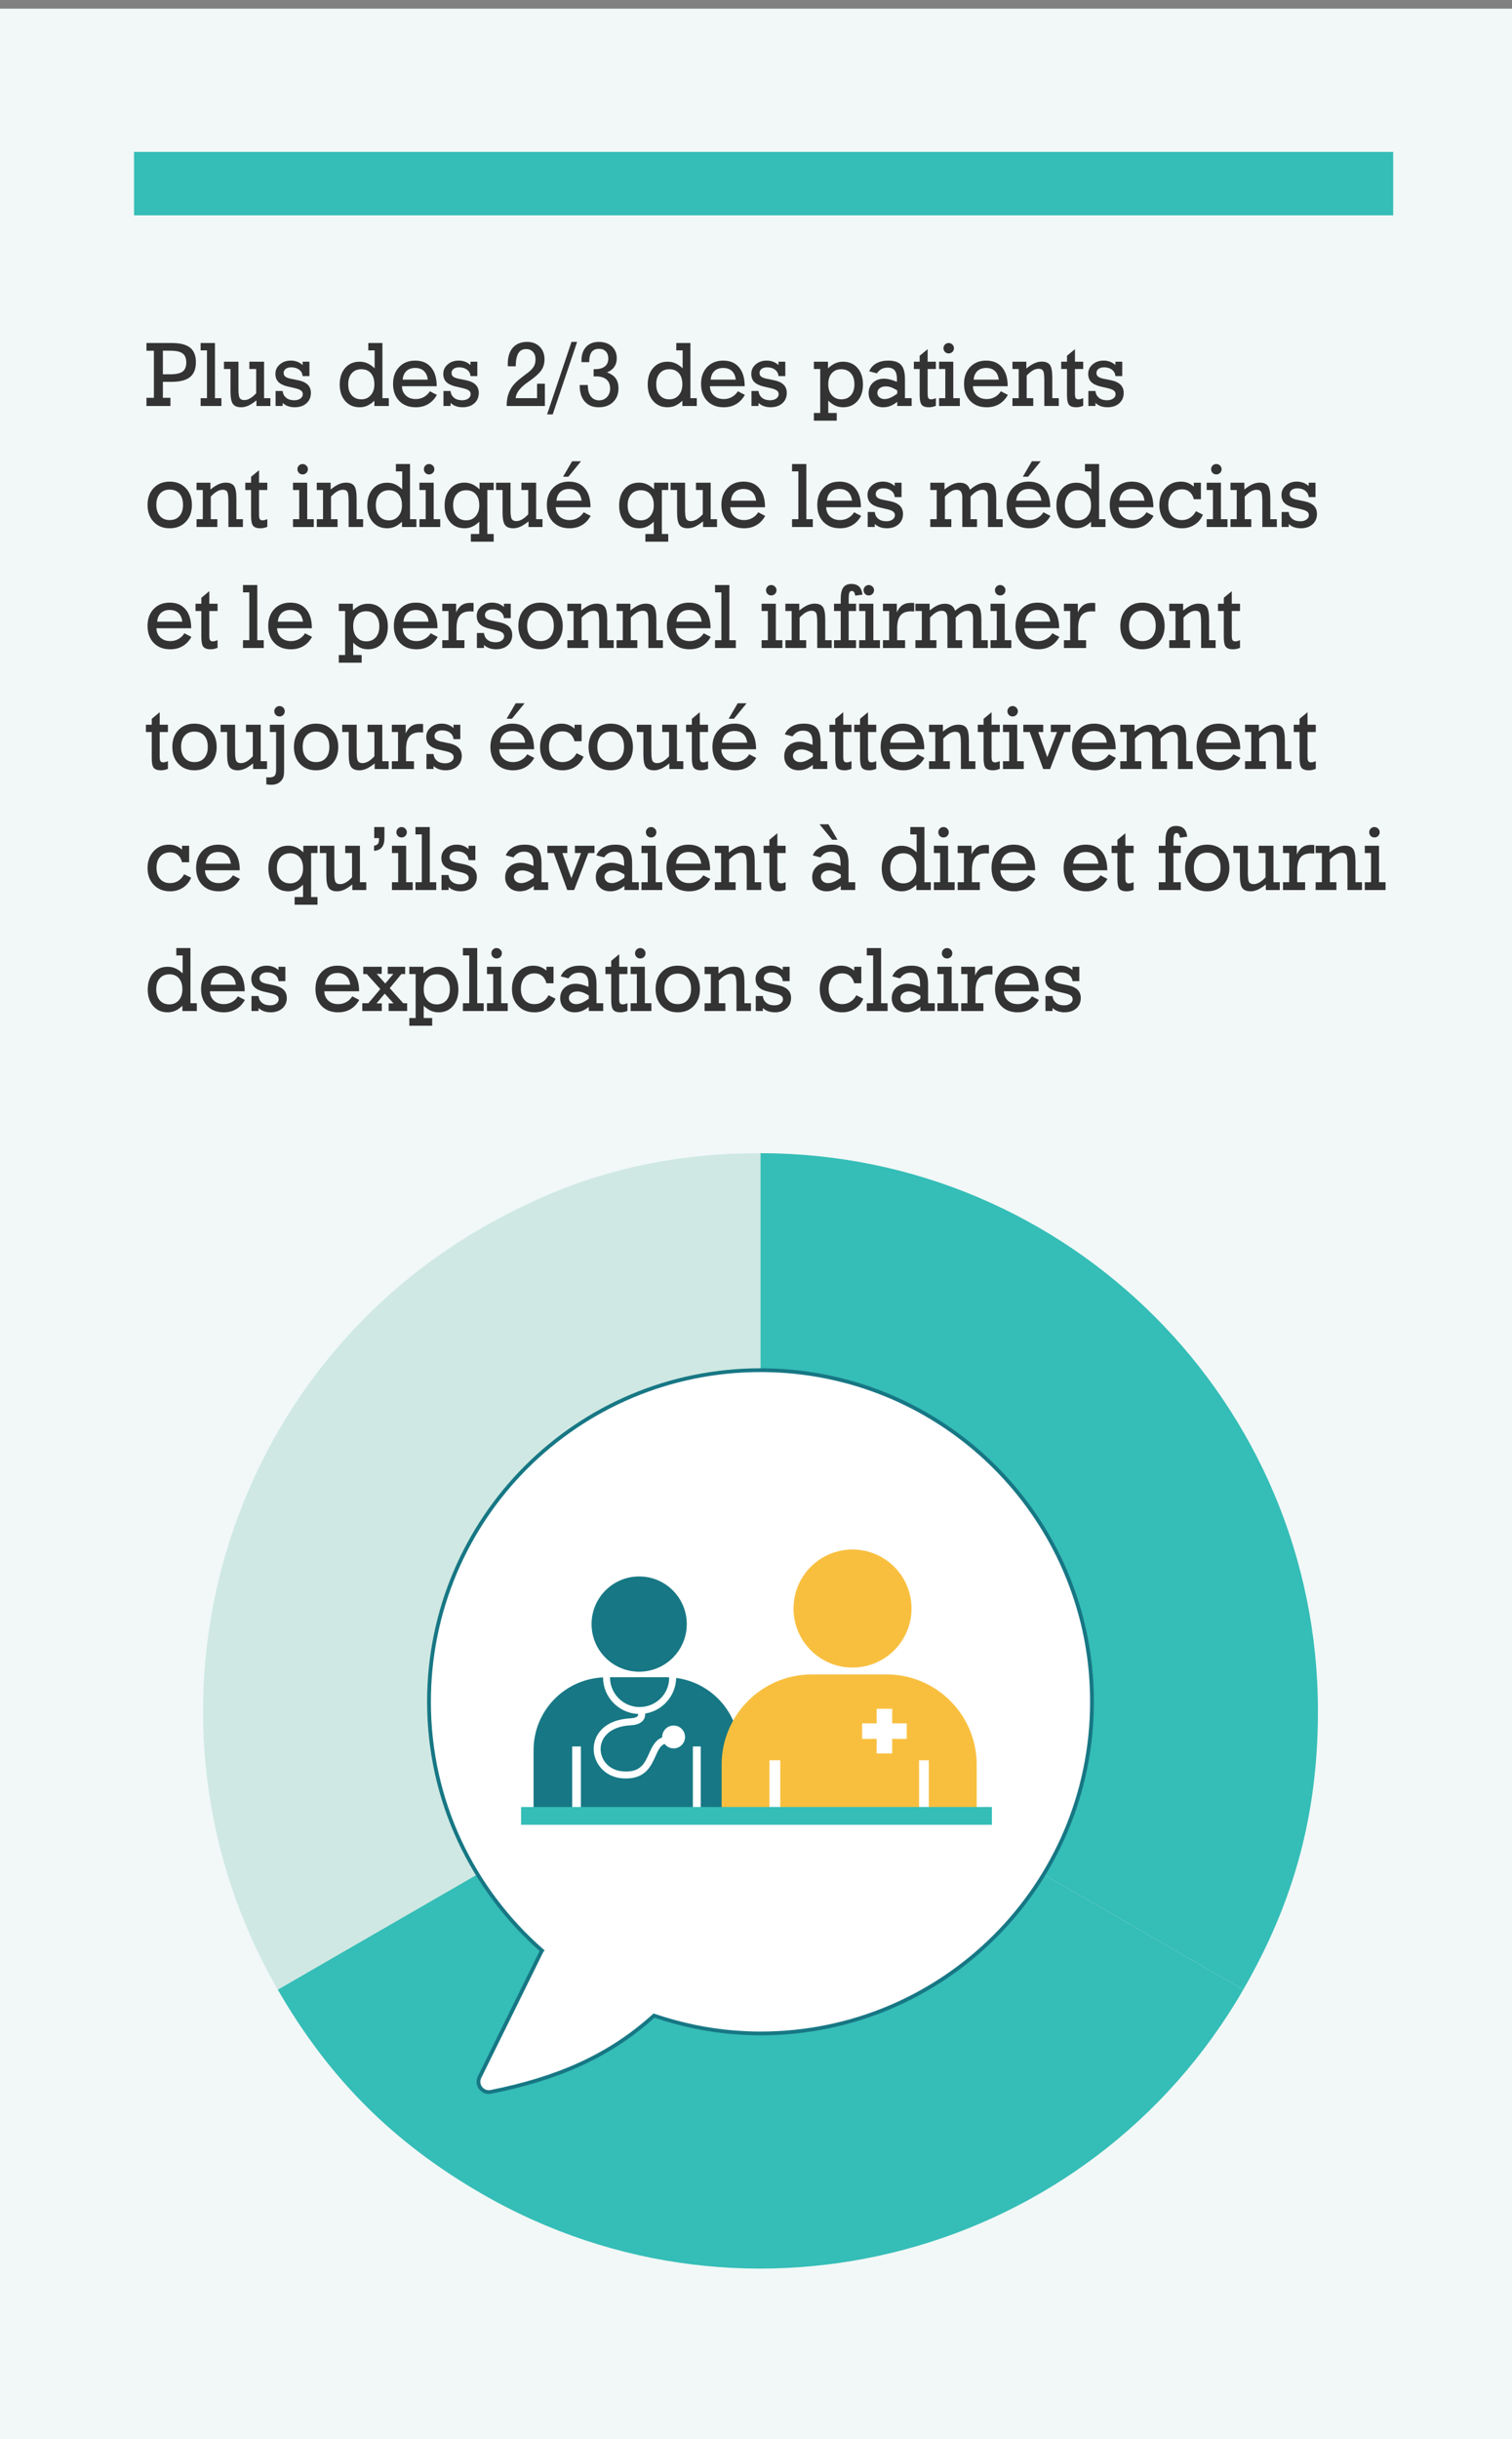 <?xml version="1.0" encoding="UTF-8"?><svg id="Layer_15" xmlns="http://www.w3.org/2000/svg" width="400" height="645" viewBox="0 0 400 645"><rect x="0" y="0" width="400" height="645" fill="#808080" stroke="none"/><defs><style>.cls-1{fill:#f8bf3f;}.cls-2{fill:#fff;stroke:#177784;}.cls-2,.cls-3{stroke-miterlimit:10;}.cls-4{fill:#333;}.cls-5{fill:#177784;}.cls-3{fill:none;stroke:#35bdb7;stroke-width:4.703px;}.cls-6{fill:#cfe8e3;}.cls-7{fill:#35bdb7;}.cls-8{fill:#f1f8f7;}</style></defs><rect class="cls-8" y="2.292" width="400" height="642.708"/><rect class="cls-7" x="193.629" y="-118.002" width="16.77" height="333.114" transform="translate(250.569 -153.459) rotate(90)"/><path class="cls-6" d="M201.199,452.414l-127.704,73.73c-40.72-70.529-16.555-160.714,53.974-201.434,23.486-13.56,46.61-19.756,73.73-19.756v147.46Z"/><path class="cls-7" d="M201.199,452.414l127.704,73.73c-40.72,70.529-130.905,94.694-201.434,53.974-23.486-13.56-40.414-30.488-53.974-53.974l127.704-73.73Z"/><path class="cls-7" d="M201.199,452.414v-147.46c81.44,0,147.46,66.02,147.46,147.46,0,27.119-6.196,50.244-19.756,73.73l-127.704-73.73Z"/><path class="cls-2" d="M143.362,515.795l-16.5,33.478c-.462.937-.351,2.055.286,2.882.636.828,1.688,1.22,2.712,1.015,17.111-3.431,31.033-9.186,43.154-20.165,6.851,2.302,14.031,3.892,21.486,4.44,2.192.164,4.44.274,6.687.274,48.452,0,87.696-39.244,87.696-87.696,0-9.482-1.48-18.581-4.275-27.131-11.401-35.188-44.451-60.565-83.421-60.565-48.452,0-87.696,39.244-87.696,87.696,0,26.254,11.565,49.713,29.872,65.772Z"/><path class="cls-5" d="M178.88,443.707c-.097,4.749-3.631,8.707-8.211,9.416.032.454-.026,1.003-.353,1.542-.572.949-1.741,1.477-3.47,1.567-5.828.309-7.925,3.531-7.952,6.195-.027,2.762,1.996,5.709,5.916,5.994,4.653.349,5.746-2.137,6.912-4.76.748-1.679,1.595-3.526,3.474-4.228-.002-.041-.012-.079-.012-.119,0-1.667,1.353-3.021,3.025-3.021s3.023,1.354,3.023,3.021-1.353,3.025-3.023,3.025c-.974,0-1.83-.467-2.384-1.181-1.085.41-1.648,1.518-2.421,3.253-1.115,2.504-2.619,5.884-7.783,5.884-.304,0-.616-.012-.944-.035-5.001-.367-7.66-4.318-7.625-7.851.034-3.462,2.593-7.638,9.698-8.017,1.036-.056,1.763-.303,1.993-.682.092-.152.1-.329.086-.483-5.156-.201-9.295-4.449-9.295-9.658,0,0,.004-.004.005-.005-10.226.468-18.381,8.88-18.381,19.219v19.295h10.213v-20.238h2.303v20.238h29.626v-20.238h2.076v20.238h10.222v-19.295c0-9.772-7.284-17.827-16.718-19.076Z"/><path class="cls-5" d="M169.207,451.403c4.319,0,7.825-3.438,7.825-7.758v-.091c-.234-.008-.464-.035-.699-.035h-14.968c.006.021.011.043.011.05,0,4.32,3.513,7.834,7.831,7.834Z"/><path class="cls-5" d="M169.09,442.059c6.956,0,12.596-5.639,12.596-12.593s-5.639-12.594-12.596-12.594-12.592,5.639-12.592,12.594,5.638,12.593,12.592,12.593Z"/><path class="cls-1" d="M234.508,442.775h-19.715c-13.189,0-23.883,10.692-23.883,23.879v15.424h12.658v-16.595h2.855v16.595h36.719v-16.595h2.576v16.595h12.668v-15.424c0-13.186-10.687-23.879-23.878-23.879ZM239.881,459.827h-3.85v3.851h-4.104v-3.851h-3.85v-4.105h3.85v-3.849h4.104v3.849h3.85v4.105Z"/><path class="cls-1" d="M225.531,440.965c8.622,0,15.611-6.989,15.611-15.609s-6.99-15.609-15.611-15.609-15.607,6.989-15.607,15.609,6.988,15.609,15.607,15.609Z"/><line class="cls-3" x1="137.855" y1="480.186" x2="262.412" y2="480.186"/><path class="cls-4" d="M43.093,105.199h1.992v2.156h-6.34v-2.156h1.969v-12.457h-1.969v-2.039h6.691c2.211,0,3.828.41,4.852,1.23s1.535,2.105,1.535,3.855c0,1.773-.518,3.08-1.553,3.92s-2.646,1.26-4.834,1.26h-2.344v4.23ZM43.093,98.977h1.992c1.516,0,2.594-.242,3.234-.727s.961-1.281.961-2.391-.32-1.906-.961-2.391-1.719-.727-3.234-.727h-1.992v6.234Z"/><path class="cls-4" d="M54.753,92.648h-1.676v-1.945h3.785v14.59h1.711v2.062h-5.496v-2.062h1.676v-12.645Z"/><path class="cls-4" d="M69.859,95.648v9.645h1.676v2.062h-3.691v-1.488c-.789.641-1.502,1.105-2.139,1.395s-1.268.434-1.893.434c-1.031,0-1.762-.291-2.191-.873s-.645-1.693-.645-3.334v-5.906h-1.723v-1.934h3.832v7.242c0,1.219.111,2.008.334,2.367s.615.539,1.178.539c.508,0,1.018-.145,1.529-.434s1.061-.746,1.646-1.371v-6.41h-1.805v-1.934h3.891Z"/><path class="cls-4" d="M72.906,107.355v-3.961h1.875c.078.766.389,1.365.932,1.799s1.248.65,2.115.65c.672,0,1.219-.15,1.641-.451s.633-.686.633-1.154c0-.398-.156-.719-.469-.961s-.867-.457-1.664-.645l-1.805-.41c-1.148-.273-1.986-.678-2.514-1.213s-.791-1.252-.791-2.15c0-.992.389-1.824,1.166-2.496s1.748-1.008,2.912-1.008c.602,0,1.166.1,1.693.299s1.002.49,1.424.873v-.879h1.805v3.809h-1.805c-.055-.703-.357-1.266-.908-1.688s-1.248-.633-2.092-.633c-.617,0-1.107.137-1.471.41s-.545.641-.545,1.102c0,.391.145.703.434.938s.777.426,1.465.574l1.992.398c1.117.242,1.949.639,2.496,1.189s.82,1.268.82,2.15c0,1.141-.393,2.059-1.178,2.754s-1.826,1.043-3.123,1.043c-.633,0-1.219-.096-1.758-.287s-1.008-.475-1.406-.85v.797h-1.875Z"/><path class="cls-4" d="M99.109,92.648h-1.676v-1.945h3.738v14.59h1.688v2.062h-3.82v-1.395c-.641.609-1.271,1.051-1.893,1.324s-1.295.41-2.021.41c-1.57,0-2.838-.551-3.803-1.652s-1.447-2.559-1.447-4.371.482-3.279,1.447-4.377,2.232-1.646,3.803-1.646c.742,0,1.43.139,2.062.416s1.273.721,1.922,1.33v-4.746ZM95.605,105.598c1.016,0,1.842-.363,2.479-1.09s.955-1.688.955-2.883c0-1.25-.305-2.227-.914-2.93s-1.449-1.055-2.52-1.055c-1.078,0-1.928.354-2.549,1.061s-.932,1.682-.932,2.924c0,1.227.312,2.195.938,2.906s1.473,1.066,2.543,1.066Z"/><path class="cls-4" d="M106.327,102.129c.031,1.023.381,1.846,1.049,2.467s1.545.932,2.631.932c.758,0,1.465-.18,2.121-.539s1.188-.867,1.594-1.523l1.852.961c-.602,1.07-1.375,1.883-2.32,2.438s-2.035.832-3.27.832c-1.828,0-3.285-.561-4.371-1.682s-1.629-2.619-1.629-4.494c0-1.852.539-3.342,1.617-4.471s2.488-1.693,4.23-1.693c1.805,0,3.205.592,4.201,1.775s1.494,2.85,1.494,4.998h-9.199ZM106.527,100.395h6.645c-.117-1-.461-1.766-1.031-2.297s-1.34-.797-2.309-.797c-.961,0-1.732.271-2.314.814s-.912,1.303-.99,2.279Z"/><path class="cls-4" d="M117.32,107.355v-3.961h1.875c.078.766.389,1.365.932,1.799s1.248.65,2.115.65c.672,0,1.219-.15,1.641-.451s.633-.686.633-1.154c0-.398-.156-.719-.469-.961s-.867-.457-1.664-.645l-1.805-.41c-1.148-.273-1.986-.678-2.514-1.213s-.791-1.252-.791-2.15c0-.992.389-1.824,1.166-2.496s1.748-1.008,2.912-1.008c.602,0,1.166.1,1.693.299s1.002.49,1.424.873v-.879h1.805v3.809h-1.805c-.055-.703-.357-1.266-.908-1.688s-1.248-.633-2.092-.633c-.617,0-1.107.137-1.471.41s-.545.641-.545,1.102c0,.391.145.703.434.938s.777.426,1.465.574l1.992.398c1.117.242,1.949.639,2.496,1.189s.82,1.268.82,2.15c0,1.141-.393,2.059-1.178,2.754s-1.826,1.043-3.123,1.043c-.633,0-1.219-.096-1.758-.287s-1.008-.475-1.406-.85v.797h-1.875Z"/><path class="cls-4" d="M134.042,107.355v-.211c0-1.188.193-2.277.58-3.27s.955-1.863,1.705-2.613c.531-.539,1.229-1.131,2.092-1.775s1.389-1.045,1.576-1.201c.625-.539,1.061-1.051,1.307-1.535s.369-1.062.369-1.734c0-.82-.225-1.477-.674-1.969s-1.049-.738-1.799-.738c-.938,0-1.627.365-2.068,1.096s-.674,1.885-.697,3.463h-2.074c-.008-.078-.014-.166-.018-.264s-.006-.232-.006-.404c0-1.836.449-3.26,1.348-4.271s2.152-1.518,3.762-1.518c1.383,0,2.496.424,3.34,1.271s1.266,1.967,1.266,3.357c0,.617-.092,1.195-.275,1.734s-.459,1.035-.826,1.488c-.617.75-1.602,1.598-2.953,2.543-.484.336-.836.59-1.055.762-.82.656-1.434,1.287-1.84,1.893s-.633,1.217-.68,1.834h5.66v-3.82h2.062v5.883h-10.102Z"/><path class="cls-4" d="M146.218,109.582h-1.488l6.457-19.172h1.488l-6.457,19.172Z"/><path class="cls-4" d="M157.046,99.551v-1.934h.375c1.133,0,2-.242,2.602-.727s.902-1.18.902-2.086c0-.789-.221-1.414-.662-1.875s-1.041-.691-1.799-.691c-.875,0-1.523.281-1.945.844s-.633,1.426-.633,2.59v.094h-2.062v-.41c0-1.531.41-2.738,1.23-3.621s1.938-1.324,3.352-1.324c1.438,0,2.59.396,3.457,1.189s1.301,1.838,1.301,3.135c0,.891-.217,1.65-.65,2.279s-1.08,1.115-1.939,1.459c1.055.383,1.826.912,2.314,1.588s.732,1.557.732,2.643c0,1.5-.479,2.707-1.436,3.621s-2.225,1.371-3.803,1.371c-1.562,0-2.789-.504-3.68-1.512s-1.336-2.402-1.336-4.184v-.188h2.145v.07c0,1.25.264,2.227.791,2.93s1.256,1.055,2.186,1.055c.844,0,1.541-.291,2.092-.873s.826-1.322.826-2.221c0-1.062-.322-1.869-.967-2.42s-1.592-.826-2.842-.826c-.062,0-.154.004-.275.012s-.213.012-.275.012Z"/><path class="cls-4" d="M180.589,92.648h-1.676v-1.945h3.738v14.59h1.688v2.062h-3.82v-1.395c-.641.609-1.271,1.051-1.893,1.324s-1.295.41-2.021.41c-1.57,0-2.838-.551-3.803-1.652s-1.447-2.559-1.447-4.371.482-3.279,1.447-4.377,2.232-1.646,3.803-1.646c.742,0,1.43.139,2.062.416s1.273.721,1.922,1.33v-4.746ZM177.085,105.598c1.016,0,1.842-.363,2.479-1.09s.955-1.688.955-2.883c0-1.25-.305-2.227-.914-2.93s-1.449-1.055-2.52-1.055c-1.078,0-1.928.354-2.549,1.061s-.932,1.682-.932,2.924c0,1.227.312,2.195.938,2.906s1.473,1.066,2.543,1.066Z"/><path class="cls-4" d="M187.808,102.129c.031,1.023.381,1.846,1.049,2.467s1.545.932,2.631.932c.758,0,1.465-.18,2.121-.539s1.188-.867,1.594-1.523l1.852.961c-.602,1.07-1.375,1.883-2.32,2.438s-2.035.832-3.27.832c-1.828,0-3.285-.561-4.371-1.682s-1.629-2.619-1.629-4.494c0-1.852.539-3.342,1.617-4.471s2.488-1.693,4.23-1.693c1.805,0,3.205.592,4.201,1.775s1.494,2.85,1.494,4.998h-9.199ZM188.007,100.395h6.645c-.117-1-.461-1.766-1.031-2.297s-1.34-.797-2.309-.797c-.961,0-1.732.271-2.314.814s-.912,1.303-.99,2.279Z"/><path class="cls-4" d="M198.8,107.355v-3.961h1.875c.078.766.389,1.365.932,1.799s1.248.65,2.115.65c.672,0,1.219-.15,1.641-.451s.633-.686.633-1.154c0-.398-.156-.719-.469-.961s-.867-.457-1.664-.645l-1.805-.41c-1.148-.273-1.986-.678-2.514-1.213s-.791-1.252-.791-2.15c0-.992.389-1.824,1.166-2.496s1.748-1.008,2.912-1.008c.602,0,1.166.1,1.693.299s1.002.49,1.424.873v-.879h1.805v3.809h-1.805c-.055-.703-.357-1.266-.908-1.688s-1.248-.633-2.092-.633c-.617,0-1.107.137-1.471.41s-.545.641-.545,1.102c0,.391.145.703.434.938s.777.426,1.465.574l1.992.398c1.117.242,1.949.639,2.496,1.189s.82,1.268.82,2.15c0,1.141-.393,2.059-1.178,2.754s-1.826,1.043-3.123,1.043c-.633,0-1.219-.096-1.758-.287s-1.008-.475-1.406-.85v.797h-1.875Z"/><path class="cls-4" d="M219.05,97.395c.664-.617,1.312-1.062,1.945-1.336s1.312-.41,2.039-.41c1.578,0,2.85.549,3.814,1.646s1.447,2.557,1.447,4.377-.482,3.27-1.447,4.371-2.236,1.652-3.814,1.652c-.719,0-1.389-.137-2.01-.41s-1.256-.715-1.904-1.324v3.246h2.238v2.039h-6.047v-2.039h1.676v-11.625h-1.676v-1.934h3.738v1.746ZM222.554,105.598c1.078,0,1.928-.354,2.549-1.061s.932-1.678.932-2.912c0-1.242-.311-2.217-.932-2.924s-1.471-1.061-2.549-1.061c-1.062,0-1.9.352-2.514,1.055s-.92,1.68-.92,2.93c0,1.203.318,2.166.955,2.889s1.463,1.084,2.479,1.084Z"/><path class="cls-4" d="M237.366,107.355v-1.102c-.609.492-1.215.855-1.816,1.09s-1.238.352-1.91.352c-1.148,0-2.076-.344-2.783-1.031s-1.061-1.586-1.061-2.695c0-1.148.381-2.074,1.143-2.777s1.768-1.055,3.018-1.055c.43,0,.92.068,1.471.205s1.17.346,1.857.627v-.691c0-1.062-.199-1.84-.598-2.332s-1.023-.738-1.875-.738c-.602,0-1.129.121-1.582.363s-.867.625-1.242,1.148l-2.039-.527c.375-.906.998-1.605,1.869-2.098s1.928-.738,3.17-.738c1.562,0,2.689.375,3.381,1.125s1.037,2,1.037,3.75v5.062h1.77v2.062h-3.809ZM237.366,104.086v-.855c-.656-.391-1.211-.664-1.664-.82s-.898-.234-1.336-.234c-.68,0-1.227.158-1.641.475s-.621.732-.621,1.248c0,.469.18.857.539,1.166s.82.463,1.383.463c.469,0,.975-.117,1.518-.352s1.15-.598,1.822-1.09Z"/><path class="cls-4" d="M245.406,104.121c0,.57.068.959.205,1.166s.381.311.732.311c.18,0,.365-.025.557-.076s.42-.135.686-.252v2.039c-.297.125-.6.221-.908.287s-.619.1-.932.1c-.906,0-1.541-.215-1.904-.645s-.545-1.289-.545-2.578v-6.891h-1.535v-1.934h1.535v-1.57l2.109-1.746v3.316h2.18v1.934h-2.18v6.539Z"/><path class="cls-4" d="M252.191,105.293h1.734v2.062h-5.496v-2.062h1.652v-7.711h-1.652v-1.934h3.762v9.645ZM249.601,92.062c0-.375.133-.695.398-.961s.59-.398.973-.398c.375,0,.701.135.979.404s.416.588.416.955c0,.398-.135.73-.404.996s-.6.398-.99.398-.717-.131-.979-.393-.393-.596-.393-1.002Z"/><path class="cls-4" d="M257.382,102.129c.031,1.023.381,1.846,1.049,2.467s1.545.932,2.631.932c.758,0,1.465-.18,2.121-.539s1.188-.867,1.594-1.523l1.852.961c-.602,1.07-1.375,1.883-2.32,2.438s-2.035.832-3.27.832c-1.828,0-3.285-.561-4.371-1.682s-1.629-2.619-1.629-4.494c0-1.852.539-3.342,1.617-4.471s2.488-1.693,4.23-1.693c1.805,0,3.205.592,4.201,1.775s1.494,2.85,1.494,4.998h-9.199ZM257.581,100.395h6.645c-.117-1-.461-1.766-1.031-2.297s-1.34-.797-2.309-.797c-.961,0-1.732.271-2.314.814s-.912,1.303-.99,2.279Z"/><path class="cls-4" d="M269.499,105.293v-7.711h-1.652v-1.934h3.668v1.793c.781-.633,1.494-1.094,2.139-1.383s1.283-.434,1.916-.434c1.023,0,1.748.287,2.174.861s.639,1.686.639,3.334v5.473h1.723v2.062h-3.832v-6.668c0-1.391-.107-2.268-.322-2.631s-.604-.545-1.166-.545c-.508,0-1.018.145-1.529.434s-1.061.746-1.646,1.371v5.977h1.734v2.062h-5.496v-2.062h1.652Z"/><path class="cls-4" d="M284.382,104.121c0,.57.068.959.205,1.166s.381.311.732.311c.18,0,.365-.025.557-.076s.42-.135.686-.252v2.039c-.297.125-.6.221-.908.287s-.619.1-.932.1c-.906,0-1.541-.215-1.904-.645s-.545-1.289-.545-2.578v-6.891h-1.535v-1.934h1.535v-1.57l2.109-1.746v3.316h2.18v1.934h-2.18v6.539Z"/><path class="cls-4" d="M287.933,107.355v-3.961h1.875c.078.766.389,1.365.932,1.799s1.248.65,2.115.65c.672,0,1.219-.15,1.641-.451s.633-.686.633-1.154c0-.398-.156-.719-.469-.961s-.867-.457-1.664-.645l-1.805-.41c-1.148-.273-1.986-.678-2.514-1.213s-.791-1.252-.791-2.15c0-.992.389-1.824,1.166-2.496s1.748-1.008,2.912-1.008c.602,0,1.166.1,1.693.299s1.002.49,1.424.873v-.879h1.805v3.809h-1.805c-.055-.703-.357-1.266-.908-1.688s-1.248-.633-2.092-.633c-.617,0-1.107.137-1.471.41s-.545.641-.545,1.102c0,.391.145.703.434.938s.777.426,1.465.574l1.992.398c1.117.242,1.949.639,2.496,1.189s.82,1.268.82,2.15c0,1.141-.393,2.059-1.178,2.754s-1.826,1.043-3.123,1.043c-.633,0-1.219-.096-1.758-.287s-1.008-.475-1.406-.85v.797h-1.875Z"/><path class="cls-4" d="M50.769,133.52c0,1.844-.543,3.334-1.629,4.471s-2.504,1.705-4.254,1.705-3.152-.566-4.23-1.699-1.617-2.625-1.617-4.477.539-3.342,1.617-4.471,2.488-1.693,4.23-1.693,3.168.568,4.254,1.705,1.629,2.623,1.629,4.459ZM44.886,137.527c1.102,0,1.965-.355,2.59-1.066s.938-1.699.938-2.965-.311-2.254-.932-2.965-1.486-1.066-2.596-1.066c-1.094,0-1.955.357-2.584,1.072s-.943,1.701-.943,2.959c0,1.25.316,2.234.949,2.953s1.492,1.078,2.578,1.078Z"/><path class="cls-4" d="M53.652,137.293v-7.711h-1.652v-1.934h3.668v1.793c.781-.633,1.494-1.094,2.139-1.383s1.283-.434,1.916-.434c1.023,0,1.748.287,2.174.861s.639,1.686.639,3.334v5.473h1.723v2.062h-3.832v-6.668c0-1.391-.107-2.268-.322-2.631s-.604-.545-1.166-.545c-.508,0-1.018.145-1.529.434s-1.061.746-1.646,1.371v5.977h1.734v2.062h-5.496v-2.062h1.652Z"/><path class="cls-4" d="M68.534,136.121c0,.57.068.959.205,1.166s.381.311.732.311c.18,0,.365-.025.557-.076s.42-.135.686-.252v2.039c-.297.125-.6.221-.908.287s-.619.1-.932.1c-.906,0-1.541-.215-1.904-.645s-.545-1.289-.545-2.578v-6.891h-1.535v-1.934h1.535v-1.57l2.109-1.746v3.316h2.18v1.934h-2.18v6.539Z"/><path class="cls-4" d="M81.273,137.293h1.734v2.062h-5.496v-2.062h1.652v-7.711h-1.652v-1.934h3.762v9.645ZM78.683,124.062c0-.375.133-.695.398-.961s.59-.398.973-.398c.375,0,.701.135.979.404s.416.588.416.955c0,.398-.135.73-.404.996s-.6.398-.99.398-.717-.131-.979-.393-.393-.596-.393-1.002Z"/><path class="cls-4" d="M85.456,137.293v-7.711h-1.652v-1.934h3.668v1.793c.781-.633,1.494-1.094,2.139-1.383s1.283-.434,1.916-.434c1.023,0,1.748.287,2.174.861s.639,1.686.639,3.334v5.473h1.723v2.062h-3.832v-6.668c0-1.391-.107-2.268-.322-2.631s-.604-.545-1.166-.545c-.508,0-1.018.145-1.529.434s-1.061.746-1.646,1.371v5.977h1.734v2.062h-5.496v-2.062h1.652Z"/><path class="cls-4" d="M106.409,124.648h-1.676v-1.945h3.738v14.59h1.688v2.062h-3.82v-1.395c-.641.609-1.271,1.051-1.893,1.324s-1.295.41-2.021.41c-1.57,0-2.838-.551-3.803-1.652s-1.447-2.559-1.447-4.371.482-3.279,1.447-4.377,2.232-1.646,3.803-1.646c.742,0,1.43.139,2.062.416s1.273.721,1.922,1.33v-4.746ZM102.906,137.598c1.016,0,1.842-.363,2.479-1.09s.955-1.688.955-2.883c0-1.25-.305-2.227-.914-2.93s-1.449-1.055-2.52-1.055c-1.078,0-1.928.354-2.549,1.061s-.932,1.682-.932,2.924c0,1.227.312,2.195.938,2.906s1.473,1.066,2.543,1.066Z"/><path class="cls-4" d="M114.73,137.293h1.734v2.062h-5.496v-2.062h1.652v-7.711h-1.652v-1.934h3.762v9.645ZM112.14,124.062c0-.375.133-.695.398-.961s.59-.398.973-.398c.375,0,.701.135.979.404s.416.588.416.955c0,.398-.135.73-.404.996s-.6.398-.99.398-.717-.131-.979-.393-.393-.596-.393-1.002Z"/><path class="cls-4" d="M130.609,141.207v2.039h-6.047v-2.039h2.227v-3.246c-.641.609-1.271,1.051-1.893,1.324s-1.295.41-2.021.41c-1.57,0-2.838-.551-3.803-1.652s-1.447-2.559-1.447-4.371.482-3.283,1.447-4.389,2.232-1.658,3.803-1.658c.734,0,1.418.141,2.051.422s1.277.73,1.934,1.348v-1.746h3.75v1.934h-1.688v11.625h1.688ZM123.355,137.598c1.016,0,1.842-.363,2.479-1.09s.955-1.688.955-2.883c0-1.25-.305-2.227-.914-2.93s-1.449-1.055-2.52-1.055c-1.078,0-1.928.354-2.549,1.061s-.932,1.682-.932,2.924c0,1.227.312,2.195.938,2.906s1.473,1.066,2.543,1.066Z"/><path class="cls-4" d="M141.835,127.648v9.645h1.676v2.062h-3.691v-1.488c-.789.641-1.502,1.105-2.139,1.395s-1.268.434-1.893.434c-1.031,0-1.762-.291-2.191-.873s-.645-1.693-.645-3.334v-5.906h-1.723v-1.934h3.832v7.242c0,1.219.111,2.008.334,2.367s.615.539,1.178.539c.508,0,1.018-.145,1.529-.434s1.061-.746,1.646-1.371v-6.41h-1.805v-1.934h3.891Z"/><path class="cls-4" d="M147.015,134.129c.031,1.023.381,1.846,1.049,2.467s1.545.932,2.631.932c.758,0,1.465-.18,2.121-.539s1.188-.867,1.594-1.523l1.852.961c-.602,1.07-1.375,1.883-2.32,2.438s-2.035.832-3.27.832c-1.828,0-3.285-.561-4.371-1.682s-1.629-2.619-1.629-4.494c0-1.852.539-3.342,1.617-4.471s2.488-1.693,4.23-1.693c1.805,0,3.205.592,4.201,1.775s1.494,2.85,1.494,4.998h-9.199ZM147.214,132.395h6.645c-.117-1-.461-1.766-1.031-2.297s-1.34-.797-2.309-.797c-.961,0-1.732.271-2.314.814s-.912,1.303-.99,2.279ZM148.96,126.055l2.391-4.078h2.355l-3.34,4.078h-1.406Z"/><path class="cls-4" d="M176.781,141.207v2.039h-6.047v-2.039h2.227v-3.246c-.641.609-1.271,1.051-1.893,1.324s-1.295.41-2.021.41c-1.57,0-2.838-.551-3.803-1.652s-1.447-2.559-1.447-4.371.482-3.283,1.447-4.389,2.232-1.658,3.803-1.658c.734,0,1.418.141,2.051.422s1.277.73,1.934,1.348v-1.746h3.75v1.934h-1.688v11.625h1.688ZM169.527,137.598c1.016,0,1.842-.363,2.479-1.09s.955-1.688.955-2.883c0-1.25-.305-2.227-.914-2.93s-1.449-1.055-2.52-1.055c-1.078,0-1.928.354-2.549,1.061s-.932,1.682-.932,2.924c0,1.227.312,2.195.938,2.906s1.473,1.066,2.543,1.066Z"/><path class="cls-4" d="M188.007,127.648v9.645h1.676v2.062h-3.691v-1.488c-.789.641-1.502,1.105-2.139,1.395s-1.268.434-1.893.434c-1.031,0-1.762-.291-2.191-.873s-.645-1.693-.645-3.334v-5.906h-1.723v-1.934h3.832v7.242c0,1.219.111,2.008.334,2.367s.615.539,1.178.539c.508,0,1.018-.145,1.529-.434s1.061-.746,1.646-1.371v-6.41h-1.805v-1.934h3.891Z"/><path class="cls-4" d="M193.187,134.129c.031,1.023.381,1.846,1.049,2.467s1.545.932,2.631.932c.758,0,1.465-.18,2.121-.539s1.188-.867,1.594-1.523l1.852.961c-.602,1.07-1.375,1.883-2.32,2.438s-2.035.832-3.27.832c-1.828,0-3.285-.561-4.371-1.682s-1.629-2.619-1.629-4.494c0-1.852.539-3.342,1.617-4.471s2.488-1.693,4.23-1.693c1.805,0,3.205.592,4.201,1.775s1.494,2.85,1.494,4.998h-9.199ZM193.386,132.395h6.645c-.117-1-.461-1.766-1.031-2.297s-1.34-.797-2.309-.797c-.961,0-1.732.271-2.314.814s-.912,1.303-.99,2.279Z"/><path class="cls-4" d="M211.21,124.648h-1.676v-1.945h3.785v14.59h1.711v2.062h-5.496v-2.062h1.676v-12.645Z"/><path class="cls-4" d="M218.558,134.129c.031,1.023.381,1.846,1.049,2.467s1.545.932,2.631.932c.758,0,1.465-.18,2.121-.539s1.188-.867,1.594-1.523l1.852.961c-.602,1.07-1.375,1.883-2.32,2.438s-2.035.832-3.27.832c-1.828,0-3.285-.561-4.371-1.682s-1.629-2.619-1.629-4.494c0-1.852.539-3.342,1.617-4.471s2.488-1.693,4.23-1.693c1.805,0,3.205.592,4.201,1.775s1.494,2.85,1.494,4.998h-9.199ZM218.757,132.395h6.645c-.117-1-.461-1.766-1.031-2.297s-1.34-.797-2.309-.797c-.961,0-1.732.271-2.314.814s-.912,1.303-.99,2.279Z"/><path class="cls-4" d="M229.55,139.355v-3.961h1.875c.078.766.389,1.365.932,1.799s1.248.65,2.115.65c.672,0,1.219-.15,1.641-.451s.633-.686.633-1.154c0-.398-.156-.719-.469-.961s-.867-.457-1.664-.645l-1.805-.41c-1.148-.273-1.986-.678-2.514-1.213s-.791-1.252-.791-2.15c0-.992.389-1.824,1.166-2.496s1.748-1.008,2.912-1.008c.602,0,1.166.1,1.693.299s1.002.49,1.424.873v-.879h1.805v3.809h-1.805c-.055-.703-.357-1.266-.908-1.688s-1.248-.633-2.092-.633c-.617,0-1.107.137-1.471.41s-.545.641-.545,1.102c0,.391.145.703.434.938s.777.426,1.465.574l1.992.398c1.117.242,1.949.639,2.496,1.189s.82,1.268.82,2.15c0,1.141-.393,2.059-1.178,2.754s-1.826,1.043-3.123,1.043c-.633,0-1.219-.096-1.758-.287s-1.008-.475-1.406-.85v.797h-1.875Z"/><path class="cls-4" d="M249.87,129.441c.773-.633,1.48-1.09,2.121-1.371s1.277-.422,1.91-.422c.719,0,1.303.156,1.752.469s.764.777.943,1.395c.75-.641,1.459-1.111,2.127-1.412s1.334-.451,1.998-.451c1.023,0,1.752.293,2.186.879s.65,1.684.65,3.293v5.473h1.699v2.062h-3.891v-7.758c0-.703-.119-1.227-.357-1.57s-.607-.516-1.107-.516-1.008.146-1.523.439-1.055.748-1.617,1.365v5.977h1.711v2.062h-3.891v-7.723c0-.719-.121-1.252-.363-1.6s-.617-.521-1.125-.521c-.5,0-1.004.146-1.512.439s-1.043.748-1.605,1.365v5.977h1.699v2.062h-5.566v-2.062h1.699v-7.711h-1.699v-1.934h3.762v1.793Z"/><path class="cls-4" d="M268.644,134.129c.031,1.023.381,1.846,1.049,2.467s1.545.932,2.631.932c.758,0,1.465-.18,2.121-.539s1.188-.867,1.594-1.523l1.852.961c-.602,1.07-1.375,1.883-2.32,2.438s-2.035.832-3.27.832c-1.828,0-3.285-.561-4.371-1.682s-1.629-2.619-1.629-4.494c0-1.852.539-3.342,1.617-4.471s2.488-1.693,4.23-1.693c1.805,0,3.205.592,4.201,1.775s1.494,2.85,1.494,4.998h-9.199ZM268.843,132.395h6.645c-.117-1-.461-1.766-1.031-2.297s-1.34-.797-2.309-.797c-.961,0-1.732.271-2.314.814s-.912,1.303-.99,2.279ZM270.589,126.055l2.391-4.078h2.355l-3.34,4.078h-1.406Z"/><path class="cls-4" d="M288.706,124.648h-1.676v-1.945h3.738v14.59h1.688v2.062h-3.82v-1.395c-.641.609-1.271,1.051-1.893,1.324s-1.295.41-2.021.41c-1.57,0-2.838-.551-3.803-1.652s-1.447-2.559-1.447-4.371.482-3.279,1.447-4.377,2.232-1.646,3.803-1.646c.742,0,1.43.139,2.062.416s1.273.721,1.922,1.33v-4.746ZM285.202,137.598c1.016,0,1.842-.363,2.479-1.09s.955-1.688.955-2.883c0-1.25-.305-2.227-.914-2.93s-1.449-1.055-2.52-1.055c-1.078,0-1.928.354-2.549,1.061s-.932,1.682-.932,2.924c0,1.227.312,2.195.938,2.906s1.473,1.066,2.543,1.066Z"/><path class="cls-4" d="M295.925,134.129c.031,1.023.381,1.846,1.049,2.467s1.545.932,2.631.932c.758,0,1.465-.18,2.121-.539s1.188-.867,1.594-1.523l1.852.961c-.602,1.07-1.375,1.883-2.32,2.438s-2.035.832-3.27.832c-1.828,0-3.285-.561-4.371-1.682s-1.629-2.619-1.629-4.494c0-1.852.539-3.342,1.617-4.471s2.488-1.693,4.23-1.693c1.805,0,3.205.592,4.201,1.775s1.494,2.85,1.494,4.998h-9.199ZM296.124,132.395h6.645c-.117-1-.461-1.766-1.031-2.297s-1.34-.797-2.309-.797c-.961,0-1.732.271-2.314.814s-.912,1.303-.99,2.279Z"/><path class="cls-4" d="M315.823,132.008c-.219-.852-.594-1.5-1.125-1.945s-1.195-.668-1.992-.668c-1.125,0-2.012.365-2.66,1.096s-.973,1.732-.973,3.006c0,1.25.322,2.234.967,2.953s1.521,1.078,2.631,1.078c.789,0,1.506-.203,2.15-.609s1.162-.984,1.553-1.734l1.852.902c-.453,1.117-1.176,1.998-2.168,2.643s-2.121.967-3.387.967c-1.773,0-3.211-.566-4.312-1.699s-1.652-2.625-1.652-4.477c0-1.797.533-3.273,1.6-4.43s2.42-1.734,4.061-1.734c.672,0,1.287.107,1.846.322s1.096.549,1.611,1.002v-1.031h1.875v4.359h-1.875Z"/><path class="cls-4" d="M322.995,137.293h1.734v2.062h-5.496v-2.062h1.652v-7.711h-1.652v-1.934h3.762v9.645ZM320.406,124.062c0-.375.133-.695.398-.961s.59-.398.973-.398c.375,0,.701.135.979.404s.416.588.416.955c0,.398-.135.73-.404.996s-.6.398-.99.398-.717-.131-.979-.393-.393-.596-.393-1.002Z"/><path class="cls-4" d="M327.179,137.293v-7.711h-1.652v-1.934h3.668v1.793c.781-.633,1.494-1.094,2.139-1.383s1.283-.434,1.916-.434c1.023,0,1.748.287,2.174.861s.639,1.686.639,3.334v5.473h1.723v2.062h-3.832v-6.668c0-1.391-.107-2.268-.322-2.631s-.604-.545-1.166-.545c-.508,0-1.018.145-1.529.434s-1.061.746-1.646,1.371v5.977h1.734v2.062h-5.496v-2.062h1.652Z"/><path class="cls-4" d="M339.062,139.355v-3.961h1.875c.078.766.389,1.365.932,1.799s1.248.65,2.115.65c.672,0,1.219-.15,1.641-.451s.633-.686.633-1.154c0-.398-.156-.719-.469-.961s-.867-.457-1.664-.645l-1.805-.41c-1.148-.273-1.986-.678-2.514-1.213s-.791-1.252-.791-2.15c0-.992.389-1.824,1.166-2.496s1.748-1.008,2.912-1.008c.602,0,1.166.1,1.693.299s1.002.49,1.424.873v-.879h1.805v3.809h-1.805c-.055-.703-.357-1.266-.908-1.688s-1.248-.633-2.092-.633c-.617,0-1.107.137-1.471.41s-.545.641-.545,1.102c0,.391.145.703.434.938s.777.426,1.465.574l1.992.398c1.117.242,1.949.639,2.496,1.189s.82,1.268.82,2.15c0,1.141-.393,2.059-1.178,2.754s-1.826,1.043-3.123,1.043c-.633,0-1.219-.096-1.758-.287s-1.008-.475-1.406-.85v.797h-1.875Z"/><path class="cls-4" d="M41.382,166.129c.031,1.023.381,1.846,1.049,2.467s1.545.932,2.631.932c.758,0,1.465-.18,2.121-.539s1.188-.867,1.594-1.523l1.852.961c-.602,1.07-1.375,1.883-2.32,2.438s-2.035.832-3.27.832c-1.828,0-3.285-.561-4.371-1.682s-1.629-2.619-1.629-4.494c0-1.852.539-3.342,1.617-4.471s2.488-1.693,4.23-1.693c1.805,0,3.205.592,4.201,1.775s1.494,2.85,1.494,4.998h-9.199ZM41.581,164.395h6.645c-.117-1-.461-1.766-1.031-2.297s-1.34-.797-2.309-.797c-.961,0-1.732.271-2.314.814s-.912,1.303-.99,2.279Z"/><path class="cls-4" d="M55.374,168.121c0,.57.068.959.205,1.166s.381.311.732.311c.18,0,.365-.025.557-.076s.42-.135.686-.252v2.039c-.297.125-.6.221-.908.287s-.619.1-.932.1c-.906,0-1.541-.215-1.904-.645s-.545-1.289-.545-2.578v-6.891h-1.535v-1.934h1.535v-1.57l2.109-1.746v3.316h2.18v1.934h-2.18v6.539Z"/><path class="cls-4" d="M65.956,156.648h-1.676v-1.945h3.785v14.59h1.711v2.062h-5.496v-2.062h1.676v-12.645Z"/><path class="cls-4" d="M73.304,166.129c.031,1.023.381,1.846,1.049,2.467s1.545.932,2.631.932c.758,0,1.465-.18,2.121-.539s1.188-.867,1.594-1.523l1.852.961c-.602,1.07-1.375,1.883-2.32,2.438s-2.035.832-3.27.832c-1.828,0-3.285-.561-4.371-1.682s-1.629-2.619-1.629-4.494c0-1.852.539-3.342,1.617-4.471s2.488-1.693,4.23-1.693c1.805,0,3.205.592,4.201,1.775s1.494,2.85,1.494,4.998h-9.199ZM73.503,164.395h6.645c-.117-1-.461-1.766-1.031-2.297s-1.34-.797-2.309-.797c-.961,0-1.732.271-2.314.814s-.912,1.303-.99,2.279Z"/><path class="cls-4" d="M93.366,161.395c.664-.617,1.312-1.062,1.945-1.336s1.312-.41,2.039-.41c1.578,0,2.85.549,3.814,1.646s1.447,2.557,1.447,4.377-.482,3.27-1.447,4.371-2.236,1.652-3.814,1.652c-.719,0-1.389-.137-2.01-.41s-1.256-.715-1.904-1.324v3.246h2.238v2.039h-6.047v-2.039h1.676v-11.625h-1.676v-1.934h3.738v1.746ZM96.87,169.598c1.078,0,1.928-.354,2.549-1.061s.932-1.678.932-2.912c0-1.242-.311-2.217-.932-2.924s-1.471-1.061-2.549-1.061c-1.062,0-1.9.352-2.514,1.055s-.92,1.68-.92,2.93c0,1.203.318,2.166.955,2.889s1.463,1.084,2.479,1.084Z"/><path class="cls-4" d="M106.538,166.129c.031,1.023.381,1.846,1.049,2.467s1.545.932,2.631.932c.758,0,1.465-.18,2.121-.539s1.188-.867,1.594-1.523l1.852.961c-.602,1.07-1.375,1.883-2.32,2.438s-2.035.832-3.27.832c-1.828,0-3.285-.561-4.371-1.682s-1.629-2.619-1.629-4.494c0-1.852.539-3.342,1.617-4.471s2.488-1.693,4.23-1.693c1.805,0,3.205.592,4.201,1.775s1.494,2.85,1.494,4.998h-9.199ZM106.738,164.395h6.645c-.117-1-.461-1.766-1.031-2.297s-1.34-.797-2.309-.797c-.961,0-1.732.271-2.314.814s-.912,1.303-.99,2.279Z"/><path class="cls-4" d="M118.656,169.293v-7.711h-1.652v-1.934h3.668v2.297c.406-.891.898-1.533,1.477-1.928s1.328-.592,2.25-.592c.133,0,.273.002.422.006s.301.01.457.018v2.262c-.008,0-.031-.004-.07-.012-.359-.023-.629-.035-.809-.035-1.258,0-2.178.359-2.76,1.078s-.873,1.871-.873,3.457v3.094h2.098v2.062h-5.859v-2.062h1.652Z"/><path class="cls-4" d="M126.167,171.355v-3.961h1.875c.078.766.389,1.365.932,1.799s1.248.65,2.115.65c.672,0,1.219-.15,1.641-.451s.633-.686.633-1.154c0-.398-.156-.719-.469-.961s-.867-.457-1.664-.645l-1.805-.41c-1.148-.273-1.986-.678-2.514-1.213s-.791-1.252-.791-2.15c0-.992.389-1.824,1.166-2.496s1.748-1.008,2.912-1.008c.602,0,1.166.1,1.693.299s1.002.49,1.424.873v-.879h1.805v3.809h-1.805c-.055-.703-.357-1.266-.908-1.688s-1.248-.633-2.092-.633c-.617,0-1.107.137-1.471.41s-.545.641-.545,1.102c0,.391.145.703.434.938s.777.426,1.465.574l1.992.398c1.117.242,1.949.639,2.496,1.189s.82,1.268.82,2.15c0,1.141-.393,2.059-1.178,2.754s-1.826,1.043-3.123,1.043c-.633,0-1.219-.096-1.758-.287s-1.008-.475-1.406-.85v.797h-1.875Z"/><path class="cls-4" d="M148.866,165.52c0,1.844-.543,3.334-1.629,4.471s-2.504,1.705-4.254,1.705-3.152-.566-4.23-1.699-1.617-2.625-1.617-4.477.539-3.342,1.617-4.471,2.488-1.693,4.23-1.693,3.168.568,4.254,1.705,1.629,2.623,1.629,4.459ZM142.984,169.527c1.102,0,1.965-.355,2.59-1.066s.938-1.699.938-2.965-.311-2.254-.932-2.965-1.486-1.066-2.596-1.066c-1.094,0-1.955.357-2.584,1.072s-.943,1.701-.943,2.959c0,1.25.316,2.234.949,2.953s1.492,1.078,2.578,1.078Z"/><path class="cls-4" d="M151.749,169.293v-7.711h-1.652v-1.934h3.668v1.793c.781-.633,1.494-1.094,2.139-1.383s1.283-.434,1.916-.434c1.023,0,1.748.287,2.174.861s.639,1.686.639,3.334v5.473h1.723v2.062h-3.832v-6.668c0-1.391-.107-2.268-.322-2.631s-.604-.545-1.166-.545c-.508,0-1.018.145-1.529.434s-1.061.746-1.646,1.371v5.977h1.734v2.062h-5.496v-2.062h1.652Z"/><path class="cls-4" d="M164.757,169.293v-7.711h-1.652v-1.934h3.668v1.793c.781-.633,1.494-1.094,2.139-1.383s1.283-.434,1.916-.434c1.023,0,1.748.287,2.174.861s.639,1.686.639,3.334v5.473h1.723v2.062h-3.832v-6.668c0-1.391-.107-2.268-.322-2.631s-.604-.545-1.166-.545c-.508,0-1.018.145-1.529.434s-1.061.746-1.646,1.371v5.977h1.734v2.062h-5.496v-2.062h1.652Z"/><path class="cls-4" d="M178.773,166.129c.031,1.023.381,1.846,1.049,2.467s1.545.932,2.631.932c.758,0,1.465-.18,2.121-.539s1.188-.867,1.594-1.523l1.852.961c-.602,1.07-1.375,1.883-2.32,2.438s-2.035.832-3.27.832c-1.828,0-3.285-.561-4.371-1.682s-1.629-2.619-1.629-4.494c0-1.852.539-3.342,1.617-4.471s2.488-1.693,4.23-1.693c1.805,0,3.205.592,4.201,1.775s1.494,2.85,1.494,4.998h-9.199ZM178.972,164.395h6.645c-.117-1-.461-1.766-1.031-2.297s-1.34-.797-2.309-.797c-.961,0-1.732.271-2.314.814s-.912,1.303-.99,2.279Z"/><path class="cls-4" d="M190.843,156.648h-1.676v-1.945h3.785v14.59h1.711v2.062h-5.496v-2.062h1.676v-12.645Z"/><path class="cls-4" d="M205.245,169.293h1.734v2.062h-5.496v-2.062h1.652v-7.711h-1.652v-1.934h3.762v9.645ZM202.656,156.062c0-.375.133-.695.398-.961s.59-.398.973-.398c.375,0,.701.135.979.404s.416.588.416.955c0,.398-.135.73-.404.996s-.6.398-.99.398-.717-.131-.979-.393-.393-.596-.393-1.002Z"/><path class="cls-4" d="M209.429,169.293v-7.711h-1.652v-1.934h3.668v1.793c.781-.633,1.494-1.094,2.139-1.383s1.283-.434,1.916-.434c1.023,0,1.748.287,2.174.861s.639,1.686.639,3.334v5.473h1.723v2.062h-3.832v-6.668c0-1.391-.107-2.268-.322-2.631s-.604-.545-1.166-.545c-.508,0-1.018.145-1.529.434s-1.061.746-1.646,1.371v5.977h1.734v2.062h-5.496v-2.062h1.652Z"/><path class="cls-4" d="M220.644,171.355v-2.062h1.77v-7.711h-1.77v-1.934h1.77v-1.254c0-1.391.227-2.402.68-3.035s1.172-.949,2.156-.949c.867,0,1.547.24,2.039.721s.781,1.186.867,2.115l-1.898.258c-.094-.469-.207-.789-.34-.961s-.324-.258-.574-.258c-.305,0-.518.145-.639.434s-.182.863-.182,1.723v1.207h1.945v1.934h-1.945v7.711h1.945v2.062h-5.824Z"/><path class="cls-4" d="M231.05,169.293h1.734v2.062h-5.496v-2.062h1.652v-7.711h-1.652v-1.934h3.762v9.645ZM228.46,156.062c0-.375.133-.695.398-.961s.59-.398.973-.398c.375,0,.701.135.979.404s.416.588.416.955c0,.398-.135.73-.404.996s-.6.398-.99.398-.717-.131-.979-.393-.393-.596-.393-1.002Z"/><path class="cls-4" d="M235.234,169.293v-7.711h-1.652v-1.934h3.668v2.297c.406-.891.898-1.533,1.477-1.928s1.328-.592,2.25-.592c.133,0,.273.002.422.006s.301.01.457.018v2.262c-.008,0-.031-.004-.07-.012-.359-.023-.629-.035-.809-.035-1.258,0-2.178.359-2.76,1.078s-.873,1.871-.873,3.457v3.094h2.098v2.062h-5.859v-2.062h1.652Z"/><path class="cls-4" d="M245.933,161.441c.773-.633,1.48-1.09,2.121-1.371s1.277-.422,1.91-.422c.719,0,1.303.156,1.752.469s.764.777.943,1.395c.75-.641,1.459-1.111,2.127-1.412s1.334-.451,1.998-.451c1.023,0,1.752.293,2.186.879s.65,1.684.65,3.293v5.473h1.699v2.062h-3.891v-7.758c0-.703-.119-1.227-.357-1.57s-.607-.516-1.107-.516-1.008.146-1.523.439-1.055.748-1.617,1.365v5.977h1.711v2.062h-3.891v-7.723c0-.719-.121-1.252-.363-1.6s-.617-.521-1.125-.521c-.5,0-1.004.146-1.512.439s-1.043.748-1.605,1.365v5.977h1.699v2.062h-5.566v-2.062h1.699v-7.711h-1.699v-1.934h3.762v1.793Z"/><path class="cls-4" d="M265.808,169.293h1.734v2.062h-5.496v-2.062h1.652v-7.711h-1.652v-1.934h3.762v9.645ZM263.218,156.062c0-.375.133-.695.398-.961s.59-.398.973-.398c.375,0,.701.135.979.404s.416.588.416.955c0,.398-.135.73-.404.996s-.6.398-.99.398-.717-.131-.979-.393-.393-.596-.393-1.002Z"/><path class="cls-4" d="M270.999,166.129c.031,1.023.381,1.846,1.049,2.467s1.545.932,2.631.932c.758,0,1.465-.18,2.121-.539s1.188-.867,1.594-1.523l1.852.961c-.602,1.07-1.375,1.883-2.32,2.438s-2.035.832-3.27.832c-1.828,0-3.285-.561-4.371-1.682s-1.629-2.619-1.629-4.494c0-1.852.539-3.342,1.617-4.471s2.488-1.693,4.23-1.693c1.805,0,3.205.592,4.201,1.775s1.494,2.85,1.494,4.998h-9.199ZM271.198,164.395h6.645c-.117-1-.461-1.766-1.031-2.297s-1.34-.797-2.309-.797c-.961,0-1.732.271-2.314.814s-.912,1.303-.99,2.279Z"/><path class="cls-4" d="M283.116,169.293v-7.711h-1.652v-1.934h3.668v2.297c.406-.891.898-1.533,1.477-1.928s1.328-.592,2.25-.592c.133,0,.273.002.422.006s.301.01.457.018v2.262c-.008,0-.031-.004-.07-.012-.359-.023-.629-.035-.809-.035-1.258,0-2.178.359-2.76,1.078s-.873,1.871-.873,3.457v3.094h2.098v2.062h-5.859v-2.062h1.652Z"/><path class="cls-4" d="M308.101,165.52c0,1.844-.543,3.334-1.629,4.471s-2.504,1.705-4.254,1.705-3.152-.566-4.23-1.699-1.617-2.625-1.617-4.477.539-3.342,1.617-4.471,2.488-1.693,4.23-1.693,3.168.568,4.254,1.705,1.629,2.623,1.629,4.459ZM302.218,169.527c1.102,0,1.965-.355,2.59-1.066s.938-1.699.938-2.965-.311-2.254-.932-2.965-1.486-1.066-2.596-1.066c-1.094,0-1.955.357-2.584,1.072s-.943,1.701-.943,2.959c0,1.25.316,2.234.949,2.953s1.492,1.078,2.578,1.078Z"/><path class="cls-4" d="M310.984,169.293v-7.711h-1.652v-1.934h3.668v1.793c.781-.633,1.494-1.094,2.139-1.383s1.283-.434,1.916-.434c1.023,0,1.748.287,2.174.861s.639,1.686.639,3.334v5.473h1.723v2.062h-3.832v-6.668c0-1.391-.107-2.268-.322-2.631s-.604-.545-1.166-.545c-.508,0-1.018.145-1.529.434s-1.061.746-1.646,1.371v5.977h1.734v2.062h-5.496v-2.062h1.652Z"/><path class="cls-4" d="M325.866,168.121c0,.57.068.959.205,1.166s.381.311.732.311c.18,0,.365-.025.557-.076s.42-.135.686-.252v2.039c-.297.125-.6.221-.908.287s-.619.1-.932.1c-.906,0-1.541-.215-1.904-.645s-.545-1.289-.545-2.578v-6.891h-1.535v-1.934h1.535v-1.57l2.109-1.746v3.316h2.18v1.934h-2.18v6.539Z"/><path class="cls-4" d="M42.249,200.121c0,.57.068.959.205,1.166s.381.311.732.311c.18,0,.365-.025.557-.076s.42-.135.686-.252v2.039c-.297.125-.6.221-.908.287s-.619.1-.932.1c-.906,0-1.541-.215-1.904-.645s-.545-1.289-.545-2.578v-6.891h-1.535v-1.934h1.535v-1.57l2.109-1.746v3.316h2.18v1.934h-2.18v6.539Z"/><path class="cls-4" d="M57.32,197.52c0,1.844-.543,3.334-1.629,4.471s-2.504,1.705-4.254,1.705-3.152-.566-4.23-1.699-1.617-2.625-1.617-4.477.539-3.342,1.617-4.471,2.488-1.693,4.23-1.693,3.168.568,4.254,1.705,1.629,2.623,1.629,4.459ZM51.437,201.527c1.102,0,1.965-.355,2.59-1.066s.938-1.699.938-2.965-.311-2.254-.932-2.965-1.486-1.066-2.596-1.066c-1.094,0-1.955.357-2.584,1.072s-.943,1.701-.943,2.959c0,1.25.316,2.234.949,2.953s1.492,1.078,2.578,1.078Z"/><path class="cls-4" d="M68.968,191.648v9.645h1.676v2.062h-3.691v-1.488c-.789.641-1.502,1.105-2.139,1.395s-1.268.434-1.893.434c-1.031,0-1.762-.291-2.191-.873s-.645-1.693-.645-3.334v-5.906h-1.723v-1.934h3.832v7.242c0,1.219.111,2.008.334,2.367s.615.539,1.178.539c.508,0,1.018-.145,1.529-.434s1.061-.746,1.646-1.371v-6.41h-1.805v-1.934h3.891Z"/><path class="cls-4" d="M75.156,202.922v.82c0,.672-.047,1.188-.141,1.547s-.246.684-.457.973c-.305.414-.693.729-1.166.943s-1.002.322-1.588.322c-.211,0-.424-.01-.639-.029s-.451-.049-.709-.088v-1.875c.039.008.086.012.141.012.273.023.465.035.574.035.695,0,1.182-.141,1.459-.422s.416-.805.416-1.57v-10.008h-1.652v-1.934h3.762v11.273ZM72.566,188.062c0-.367.137-.686.41-.955s.602-.404.984-.404c.367,0,.688.135.961.404s.41.588.41.955c0,.398-.133.73-.398.996s-.59.398-.973.398c-.398,0-.73-.133-.996-.398s-.398-.598-.398-.996Z"/><path class="cls-4" d="M89.488,197.52c0,1.844-.543,3.334-1.629,4.471s-2.504,1.705-4.254,1.705-3.152-.566-4.23-1.699-1.617-2.625-1.617-4.477.539-3.342,1.617-4.471,2.488-1.693,4.23-1.693,3.168.568,4.254,1.705,1.629,2.623,1.629,4.459ZM83.605,201.527c1.102,0,1.965-.355,2.59-1.066s.938-1.699.938-2.965-.311-2.254-.932-2.965-1.486-1.066-2.596-1.066c-1.094,0-1.955.357-2.584,1.072s-.943,1.701-.943,2.959c0,1.25.316,2.234.949,2.953s1.492,1.078,2.578,1.078Z"/><path class="cls-4" d="M101.136,191.648v9.645h1.676v2.062h-3.691v-1.488c-.789.641-1.502,1.105-2.139,1.395s-1.268.434-1.893.434c-1.031,0-1.762-.291-2.191-.873s-.645-1.693-.645-3.334v-5.906h-1.723v-1.934h3.832v7.242c0,1.219.111,2.008.334,2.367s.615.539,1.178.539c.508,0,1.018-.145,1.529-.434s1.061-.746,1.646-1.371v-6.41h-1.805v-1.934h3.891Z"/><path class="cls-4" d="M105.308,201.293v-7.711h-1.652v-1.934h3.668v2.297c.406-.891.898-1.533,1.477-1.928s1.328-.592,2.25-.592c.133,0,.273.002.422.006s.301.01.457.018v2.262c-.008,0-.031-.004-.07-.012-.359-.023-.629-.035-.809-.035-1.258,0-2.178.359-2.76,1.078s-.873,1.871-.873,3.457v3.094h2.098v2.062h-5.859v-2.062h1.652Z"/><path class="cls-4" d="M112.82,203.355v-3.961h1.875c.078.766.389,1.365.932,1.799s1.248.65,2.115.65c.672,0,1.219-.15,1.641-.451s.633-.686.633-1.154c0-.398-.156-.719-.469-.961s-.867-.457-1.664-.645l-1.805-.41c-1.148-.273-1.986-.678-2.514-1.213s-.791-1.252-.791-2.15c0-.992.389-1.824,1.166-2.496s1.748-1.008,2.912-1.008c.602,0,1.166.1,1.693.299s1.002.49,1.424.873v-.879h1.805v3.809h-1.805c-.055-.703-.357-1.266-.908-1.688s-1.248-.633-2.092-.633c-.617,0-1.107.137-1.471.41s-.545.641-.545,1.102c0,.391.145.703.434.938s.777.426,1.465.574l1.992.398c1.117.242,1.949.639,2.496,1.189s.82,1.268.82,2.15c0,1.141-.393,2.059-1.178,2.754s-1.826,1.043-3.123,1.043c-.633,0-1.219-.096-1.758-.287s-1.008-.475-1.406-.85v.797h-1.875Z"/><path class="cls-4" d="M132.085,198.129c.031,1.023.381,1.846,1.049,2.467s1.545.932,2.631.932c.758,0,1.465-.18,2.121-.539s1.188-.867,1.594-1.523l1.852.961c-.602,1.07-1.375,1.883-2.32,2.438s-2.035.832-3.27.832c-1.828,0-3.285-.561-4.371-1.682s-1.629-2.619-1.629-4.494c0-1.852.539-3.342,1.617-4.471s2.488-1.693,4.23-1.693c1.805,0,3.205.592,4.201,1.775s1.494,2.85,1.494,4.998h-9.199ZM132.284,196.395h6.645c-.117-1-.461-1.766-1.031-2.297s-1.34-.797-2.309-.797c-.961,0-1.732.271-2.314.814s-.912,1.303-.99,2.279ZM134.031,190.055l2.391-4.078h2.355l-3.34,4.078h-1.406Z"/><path class="cls-4" d="M151.984,196.008c-.219-.852-.594-1.5-1.125-1.945s-1.195-.668-1.992-.668c-1.125,0-2.012.365-2.66,1.096s-.973,1.732-.973,3.006c0,1.25.322,2.234.967,2.953s1.521,1.078,2.631,1.078c.789,0,1.506-.203,2.15-.609s1.162-.984,1.553-1.734l1.852.902c-.453,1.117-1.176,1.998-2.168,2.643s-2.121.967-3.387.967c-1.773,0-3.211-.566-4.312-1.699s-1.652-2.625-1.652-4.477c0-1.797.533-3.273,1.6-4.43s2.42-1.734,4.061-1.734c.672,0,1.287.107,1.846.322s1.096.549,1.611,1.002v-1.031h1.875v4.359h-1.875Z"/><path class="cls-4" d="M167.441,197.52c0,1.844-.543,3.334-1.629,4.471s-2.504,1.705-4.254,1.705-3.152-.566-4.23-1.699-1.617-2.625-1.617-4.477.539-3.342,1.617-4.471,2.488-1.693,4.23-1.693,3.168.568,4.254,1.705,1.629,2.623,1.629,4.459ZM161.558,201.527c1.102,0,1.965-.355,2.59-1.066s.938-1.699.938-2.965-.311-2.254-.932-2.965-1.486-1.066-2.596-1.066c-1.094,0-1.955.357-2.584,1.072s-.943,1.701-.943,2.959c0,1.25.316,2.234.949,2.953s1.492,1.078,2.578,1.078Z"/><path class="cls-4" d="M179.089,191.648v9.645h1.676v2.062h-3.691v-1.488c-.789.641-1.502,1.105-2.139,1.395s-1.268.434-1.893.434c-1.031,0-1.762-.291-2.191-.873s-.645-1.693-.645-3.334v-5.906h-1.723v-1.934h3.832v7.242c0,1.219.111,2.008.334,2.367s.615.539,1.178.539c.508,0,1.018-.145,1.529-.434s1.061-.746,1.646-1.371v-6.41h-1.805v-1.934h3.891Z"/><path class="cls-4" d="M185.136,200.121c0,.57.068.959.205,1.166s.381.311.732.311c.18,0,.365-.025.557-.076s.42-.135.686-.252v2.039c-.297.125-.6.221-.908.287s-.619.1-.932.1c-.906,0-1.541-.215-1.904-.645s-.545-1.289-.545-2.578v-6.891h-1.535v-1.934h1.535v-1.57l2.109-1.746v3.316h2.18v1.934h-2.18v6.539Z"/><path class="cls-4" d="M190.82,198.129c.031,1.023.381,1.846,1.049,2.467s1.545.932,2.631.932c.758,0,1.465-.18,2.121-.539s1.188-.867,1.594-1.523l1.852.961c-.602,1.07-1.375,1.883-2.32,2.438s-2.035.832-3.27.832c-1.828,0-3.285-.561-4.371-1.682s-1.629-2.619-1.629-4.494c0-1.852.539-3.342,1.617-4.471s2.488-1.693,4.23-1.693c1.805,0,3.205.592,4.201,1.775s1.494,2.85,1.494,4.998h-9.199ZM191.019,196.395h6.645c-.117-1-.461-1.766-1.031-2.297s-1.34-.797-2.309-.797c-.961,0-1.732.271-2.314.814s-.912,1.303-.99,2.279ZM192.765,190.055l2.391-4.078h2.355l-3.34,4.078h-1.406Z"/><path class="cls-4" d="M215.042,203.355v-1.102c-.609.492-1.215.855-1.816,1.09s-1.238.352-1.91.352c-1.148,0-2.076-.344-2.783-1.031s-1.061-1.586-1.061-2.695c0-1.148.381-2.074,1.143-2.777s1.768-1.055,3.018-1.055c.43,0,.92.068,1.471.205s1.17.346,1.857.627v-.691c0-1.062-.199-1.84-.598-2.332s-1.023-.738-1.875-.738c-.602,0-1.129.121-1.582.363s-.867.625-1.242,1.148l-2.039-.527c.375-.906.998-1.605,1.869-2.098s1.928-.738,3.17-.738c1.562,0,2.689.375,3.381,1.125s1.037,2,1.037,3.75v5.062h1.77v2.062h-3.809ZM215.042,200.086v-.855c-.656-.391-1.211-.664-1.664-.82s-.898-.234-1.336-.234c-.68,0-1.227.158-1.641.475s-.621.732-.621,1.248c0,.469.18.857.539,1.166s.82.463,1.383.463c.469,0,.975-.117,1.518-.352s1.15-.598,1.822-1.09Z"/><path class="cls-4" d="M223.081,200.121c0,.57.068.959.205,1.166s.381.311.732.311c.18,0,.365-.025.557-.076s.42-.135.686-.252v2.039c-.297.125-.6.221-.908.287s-.619.1-.932.1c-.906,0-1.541-.215-1.904-.645s-.545-1.289-.545-2.578v-6.891h-1.535v-1.934h1.535v-1.57l2.109-1.746v3.316h2.18v1.934h-2.18v6.539Z"/><path class="cls-4" d="M229.632,200.121c0,.57.068.959.205,1.166s.381.311.732.311c.18,0,.365-.025.557-.076s.42-.135.686-.252v2.039c-.297.125-.6.221-.908.287s-.619.1-.932.1c-.906,0-1.541-.215-1.904-.645s-.545-1.289-.545-2.578v-6.891h-1.535v-1.934h1.535v-1.57l2.109-1.746v3.316h2.18v1.934h-2.18v6.539Z"/><path class="cls-4" d="M235.316,198.129c.031,1.023.381,1.846,1.049,2.467s1.545.932,2.631.932c.758,0,1.465-.18,2.121-.539s1.188-.867,1.594-1.523l1.852.961c-.602,1.07-1.375,1.883-2.32,2.438s-2.035.832-3.27.832c-1.828,0-3.285-.561-4.371-1.682s-1.629-2.619-1.629-4.494c0-1.852.539-3.342,1.617-4.471s2.488-1.693,4.23-1.693c1.805,0,3.205.592,4.201,1.775s1.494,2.85,1.494,4.998h-9.199ZM235.515,196.395h6.645c-.117-1-.461-1.766-1.031-2.297s-1.34-.797-2.309-.797c-.961,0-1.732.271-2.314.814s-.912,1.303-.99,2.279Z"/><path class="cls-4" d="M247.433,201.293v-7.711h-1.652v-1.934h3.668v1.793c.781-.633,1.494-1.094,2.139-1.383s1.283-.434,1.916-.434c1.023,0,1.748.287,2.174.861s.639,1.686.639,3.334v5.473h1.723v2.062h-3.832v-6.668c0-1.391-.107-2.268-.322-2.631s-.604-.545-1.166-.545c-.508,0-1.018.145-1.529.434s-1.061.746-1.646,1.371v5.977h1.734v2.062h-5.496v-2.062h1.652Z"/><path class="cls-4" d="M262.316,200.121c0,.57.068.959.205,1.166s.381.311.732.311c.18,0,.365-.025.557-.076s.42-.135.686-.252v2.039c-.297.125-.6.221-.908.287s-.619.1-.932.1c-.906,0-1.541-.215-1.904-.645s-.545-1.289-.545-2.578v-6.891h-1.535v-1.934h1.535v-1.57l2.109-1.746v3.316h2.18v1.934h-2.18v6.539Z"/><path class="cls-4" d="M269.101,201.293h1.734v2.062h-5.496v-2.062h1.652v-7.711h-1.652v-1.934h3.762v9.645ZM266.511,188.062c0-.375.133-.695.398-.961s.59-.398.973-.398c.375,0,.701.135.979.404s.416.588.416.955c0,.398-.135.73-.404.996s-.6.398-.99.398-.717-.131-.979-.393-.393-.596-.393-1.002Z"/><path class="cls-4" d="M275.98,203.355l-3.562-9.773h-1.699v-1.934h5.262v1.934h-1.301l2.379,6.656,2.566-6.656h-1.629v-1.934h5.18v1.934h-1.629l-3.75,9.773h-1.816Z"/><path class="cls-4" d="M285.952,198.129c.031,1.023.381,1.846,1.049,2.467s1.545.932,2.631.932c.758,0,1.465-.18,2.121-.539s1.188-.867,1.594-1.523l1.852.961c-.602,1.07-1.375,1.883-2.32,2.438s-2.035.832-3.27.832c-1.828,0-3.285-.561-4.371-1.682s-1.629-2.619-1.629-4.494c0-1.852.539-3.342,1.617-4.471s2.488-1.693,4.23-1.693c1.805,0,3.205.592,4.201,1.775s1.494,2.85,1.494,4.998h-9.199ZM286.152,196.395h6.645c-.117-1-.461-1.766-1.031-2.297s-1.34-.797-2.309-.797c-.961,0-1.732.271-2.314.814s-.912,1.303-.99,2.279Z"/><path class="cls-4" d="M300.132,193.441c.773-.633,1.48-1.09,2.121-1.371s1.277-.422,1.91-.422c.719,0,1.303.156,1.752.469s.764.777.943,1.395c.75-.641,1.459-1.111,2.127-1.412s1.334-.451,1.998-.451c1.023,0,1.752.293,2.186.879s.65,1.684.65,3.293v5.473h1.699v2.062h-3.891v-7.758c0-.703-.119-1.227-.357-1.57s-.607-.516-1.107-.516-1.008.146-1.523.439-1.055.748-1.617,1.365v5.977h1.711v2.062h-3.891v-7.723c0-.719-.121-1.252-.363-1.6s-.617-.521-1.125-.521c-.5,0-1.004.146-1.512.439s-1.043.748-1.605,1.365v5.977h1.699v2.062h-5.566v-2.062h1.699v-7.711h-1.699v-1.934h3.762v1.793Z"/><path class="cls-4" d="M318.906,198.129c.031,1.023.381,1.846,1.049,2.467s1.545.932,2.631.932c.758,0,1.465-.18,2.121-.539s1.188-.867,1.594-1.523l1.852.961c-.602,1.07-1.375,1.883-2.32,2.438s-2.035.832-3.27.832c-1.828,0-3.285-.561-4.371-1.682s-1.629-2.619-1.629-4.494c0-1.852.539-3.342,1.617-4.471s2.488-1.693,4.23-1.693c1.805,0,3.205.592,4.201,1.775s1.494,2.85,1.494,4.998h-9.199ZM319.105,196.395h6.645c-.117-1-.461-1.766-1.031-2.297s-1.34-.797-2.309-.797c-.961,0-1.732.271-2.314.814s-.912,1.303-.99,2.279Z"/><path class="cls-4" d="M331.023,201.293v-7.711h-1.652v-1.934h3.668v1.793c.781-.633,1.494-1.094,2.139-1.383s1.283-.434,1.916-.434c1.023,0,1.748.287,2.174.861s.639,1.686.639,3.334v5.473h1.723v2.062h-3.832v-6.668c0-1.391-.107-2.268-.322-2.631s-.604-.545-1.166-.545c-.508,0-1.018.145-1.529.434s-1.061.746-1.646,1.371v5.977h1.734v2.062h-5.496v-2.062h1.652Z"/><path class="cls-4" d="M345.906,200.121c0,.57.068.959.205,1.166s.381.311.732.311c.18,0,.365-.025.557-.076s.42-.135.686-.252v2.039c-.297.125-.6.221-.908.287s-.619.1-.932.1c-.906,0-1.541-.215-1.904-.645s-.545-1.289-.545-2.578v-6.891h-1.535v-1.934h1.535v-1.57l2.109-1.746v3.316h2.18v1.934h-2.18v6.539Z"/><path class="cls-4" d="M48.156,228.008c-.219-.852-.594-1.5-1.125-1.945s-1.195-.668-1.992-.668c-1.125,0-2.012.365-2.66,1.096s-.973,1.732-.973,3.006c0,1.25.322,2.234.967,2.953s1.521,1.078,2.631,1.078c.789,0,1.506-.203,2.15-.609s1.162-.984,1.553-1.734l1.852.902c-.453,1.117-1.176,1.998-2.168,2.643s-2.121.967-3.387.967c-1.773,0-3.211-.566-4.312-1.699s-1.652-2.625-1.652-4.477c0-1.797.533-3.273,1.6-4.43s2.42-1.734,4.061-1.734c.672,0,1.287.107,1.846.322s1.096.549,1.611,1.002v-1.031h1.875v4.359h-1.875Z"/><path class="cls-4" d="M54.226,230.129c.031,1.023.381,1.846,1.049,2.467s1.545.932,2.631.932c.758,0,1.465-.18,2.121-.539s1.188-.867,1.594-1.523l1.852.961c-.602,1.07-1.375,1.883-2.32,2.438s-2.035.832-3.27.832c-1.828,0-3.285-.561-4.371-1.682s-1.629-2.619-1.629-4.494c0-1.852.539-3.342,1.617-4.471s2.488-1.693,4.23-1.693c1.805,0,3.205.592,4.201,1.775s1.494,2.85,1.494,4.998h-9.199ZM54.425,228.395h6.645c-.117-1-.461-1.766-1.031-2.297s-1.34-.797-2.309-.797c-.961,0-1.732.271-2.314.814s-.912,1.303-.99,2.279Z"/><path class="cls-4" d="M83.991,237.207v2.039h-6.047v-2.039h2.227v-3.246c-.641.609-1.271,1.051-1.893,1.324s-1.295.41-2.021.41c-1.57,0-2.838-.551-3.803-1.652s-1.447-2.559-1.447-4.371.482-3.283,1.447-4.389,2.232-1.658,3.803-1.658c.734,0,1.418.141,2.051.422s1.277.73,1.934,1.348v-1.746h3.75v1.934h-1.688v11.625h1.688ZM76.738,233.598c1.016,0,1.842-.363,2.479-1.09s.955-1.688.955-2.883c0-1.25-.305-2.227-.914-2.93s-1.449-1.055-2.52-1.055c-1.078,0-1.928.354-2.549,1.061s-.932,1.682-.932,2.924c0,1.227.312,2.195.938,2.906s1.473,1.066,2.543,1.066Z"/><path class="cls-4" d="M95.218,223.648v9.645h1.676v2.062h-3.691v-1.488c-.789.641-1.502,1.105-2.139,1.395s-1.268.434-1.893.434c-1.031,0-1.762-.291-2.191-.873s-.645-1.693-.645-3.334v-5.906h-1.723v-1.934h3.832v7.242c0,1.219.111,2.008.334,2.367s.615.539,1.178.539c.508,0,1.018-.145,1.529-.434s1.061-.746,1.646-1.371v-6.41h-1.805v-1.934h3.891Z"/><path class="cls-4" d="M99.003,221.633v-2.93h2.695v2.93c0,1.062-.227,1.873-.68,2.432s-1.141.865-2.062.92v-1.336c.492-.109.832-.279,1.02-.51s.281-.607.281-1.131v-.375h-1.254Z"/><path class="cls-4" d="M107.452,233.293h1.734v2.062h-5.496v-2.062h1.652v-7.711h-1.652v-1.934h3.762v9.645ZM104.863,220.062c0-.375.133-.695.398-.961s.59-.398.973-.398c.375,0,.701.135.979.404s.416.588.416.955c0,.398-.135.73-.404.996s-.6.398-.99.398-.717-.131-.979-.393-.393-.596-.393-1.002Z"/><path class="cls-4" d="M111.589,220.648h-1.676v-1.945h3.785v14.59h1.711v2.062h-5.496v-2.062h1.676v-12.645Z"/><path class="cls-4" d="M116.804,235.355v-3.961h1.875c.078.766.389,1.365.932,1.799s1.248.65,2.115.65c.672,0,1.219-.15,1.641-.451s.633-.686.633-1.154c0-.398-.156-.719-.469-.961s-.867-.457-1.664-.645l-1.805-.41c-1.148-.273-1.986-.678-2.514-1.213s-.791-1.252-.791-2.15c0-.992.389-1.824,1.166-2.496s1.748-1.008,2.912-1.008c.602,0,1.166.1,1.693.299s1.002.49,1.424.873v-.879h1.805v3.809h-1.805c-.055-.703-.357-1.266-.908-1.688s-1.248-.633-2.092-.633c-.617,0-1.107.137-1.471.41s-.545.641-.545,1.102c0,.391.145.703.434.938s.777.426,1.465.574l1.992.398c1.117.242,1.949.639,2.496,1.189s.82,1.268.82,2.15c0,1.141-.393,2.059-1.178,2.754s-1.826,1.043-3.123,1.043c-.633,0-1.219-.096-1.758-.287s-1.008-.475-1.406-.85v.797h-1.875Z"/><path class="cls-4" d="M141.214,235.355v-1.102c-.609.492-1.215.855-1.816,1.09s-1.238.352-1.91.352c-1.148,0-2.076-.344-2.783-1.031s-1.061-1.586-1.061-2.695c0-1.148.381-2.074,1.143-2.777s1.768-1.055,3.018-1.055c.43,0,.92.068,1.471.205s1.17.346,1.857.627v-.691c0-1.062-.199-1.84-.598-2.332s-1.023-.738-1.875-.738c-.602,0-1.129.121-1.582.363s-.867.625-1.242,1.148l-2.039-.527c.375-.906.998-1.605,1.869-2.098s1.928-.738,3.17-.738c1.562,0,2.689.375,3.381,1.125s1.037,2,1.037,3.75v5.062h1.77v2.062h-3.809ZM141.214,232.086v-.855c-.656-.391-1.211-.664-1.664-.82s-.898-.234-1.336-.234c-.68,0-1.227.158-1.641.475s-.621.732-.621,1.248c0,.469.18.857.539,1.166s.82.463,1.383.463c.469,0,.975-.117,1.518-.352s1.15-.598,1.822-1.09Z"/><path class="cls-4" d="M150.073,235.355l-3.562-9.773h-1.699v-1.934h5.262v1.934h-1.301l2.379,6.656,2.566-6.656h-1.629v-1.934h5.18v1.934h-1.629l-3.75,9.773h-1.816Z"/><path class="cls-4" d="M165.191,235.355v-1.102c-.609.492-1.215.855-1.816,1.09s-1.238.352-1.91.352c-1.148,0-2.076-.344-2.783-1.031s-1.061-1.586-1.061-2.695c0-1.148.381-2.074,1.143-2.777s1.768-1.055,3.018-1.055c.43,0,.92.068,1.471.205s1.17.346,1.857.627v-.691c0-1.062-.199-1.84-.598-2.332s-1.023-.738-1.875-.738c-.602,0-1.129.121-1.582.363s-.867.625-1.242,1.148l-2.039-.527c.375-.906.998-1.605,1.869-2.098s1.928-.738,3.17-.738c1.562,0,2.689.375,3.381,1.125s1.037,2,1.037,3.75v5.062h1.77v2.062h-3.809ZM165.191,232.086v-.855c-.656-.391-1.211-.664-1.664-.82s-.898-.234-1.336-.234c-.68,0-1.227.158-1.641.475s-.621.732-.621,1.248c0,.469.18.857.539,1.166s.82.463,1.383.463c.469,0,.975-.117,1.518-.352s1.15-.598,1.822-1.09Z"/><path class="cls-4" d="M173.464,233.293h1.734v2.062h-5.496v-2.062h1.652v-7.711h-1.652v-1.934h3.762v9.645ZM170.874,220.062c0-.375.133-.695.398-.961s.59-.398.973-.398c.375,0,.701.135.979.404s.416.588.416.955c0,.398-.135.73-.404.996s-.6.398-.99.398-.717-.131-.979-.393-.393-.596-.393-1.002Z"/><path class="cls-4" d="M178.656,230.129c.031,1.023.381,1.846,1.049,2.467s1.545.932,2.631.932c.758,0,1.465-.18,2.121-.539s1.188-.867,1.594-1.523l1.852.961c-.602,1.07-1.375,1.883-2.32,2.438s-2.035.832-3.27.832c-1.828,0-3.285-.561-4.371-1.682s-1.629-2.619-1.629-4.494c0-1.852.539-3.342,1.617-4.471s2.488-1.693,4.23-1.693c1.805,0,3.205.592,4.201,1.775s1.494,2.85,1.494,4.998h-9.199ZM178.855,228.395h6.645c-.117-1-.461-1.766-1.031-2.297s-1.34-.797-2.309-.797c-.961,0-1.732.271-2.314.814s-.912,1.303-.99,2.279Z"/><path class="cls-4" d="M190.773,233.293v-7.711h-1.652v-1.934h3.668v1.793c.781-.633,1.494-1.094,2.139-1.383s1.283-.434,1.916-.434c1.023,0,1.748.287,2.174.861s.639,1.686.639,3.334v5.473h1.723v2.062h-3.832v-6.668c0-1.391-.107-2.268-.322-2.631s-.604-.545-1.166-.545c-.508,0-1.018.145-1.529.434s-1.061.746-1.646,1.371v5.977h1.734v2.062h-5.496v-2.062h1.652Z"/><path class="cls-4" d="M205.656,232.121c0,.57.068.959.205,1.166s.381.311.732.311c.18,0,.365-.025.557-.076s.42-.135.686-.252v2.039c-.297.125-.6.221-.908.287s-.619.1-.932.1c-.906,0-1.541-.215-1.904-.645s-.545-1.289-.545-2.578v-6.891h-1.535v-1.934h1.535v-1.57l2.109-1.746v3.316h2.18v1.934h-2.18v6.539Z"/><path class="cls-4" d="M222.437,235.355v-1.102c-.609.492-1.215.855-1.816,1.09s-1.238.352-1.91.352c-1.148,0-2.076-.344-2.783-1.031s-1.061-1.586-1.061-2.695c0-1.148.381-2.074,1.143-2.777s1.768-1.055,3.018-1.055c.43,0,.92.068,1.471.205s1.17.346,1.857.627v-.691c0-1.062-.199-1.84-.598-2.332s-1.023-.738-1.875-.738c-.602,0-1.129.121-1.582.363s-.867.625-1.242,1.148l-2.039-.527c.375-.906.998-1.605,1.869-2.098s1.928-.738,3.17-.738c1.562,0,2.689.375,3.381,1.125s1.037,2,1.037,3.75v5.062h1.77v2.062h-3.809ZM221.558,222.055h-1.406l-3.34-4.078h2.355l2.391,4.078ZM222.437,232.086v-.855c-.656-.391-1.211-.664-1.664-.82s-.898-.234-1.336-.234c-.68,0-1.227.158-1.641.475s-.621.732-.621,1.248c0,.469.18.857.539,1.166s.82.463,1.383.463c.469,0,.975-.117,1.518-.352s1.15-.598,1.822-1.09Z"/><path class="cls-4" d="M242.499,220.648h-1.676v-1.945h3.738v14.59h1.688v2.062h-3.82v-1.395c-.641.609-1.271,1.051-1.893,1.324s-1.295.41-2.021.41c-1.57,0-2.838-.551-3.803-1.652s-1.447-2.559-1.447-4.371.482-3.279,1.447-4.377,2.232-1.646,3.803-1.646c.742,0,1.43.139,2.062.416s1.273.721,1.922,1.33v-4.746ZM238.995,233.598c1.016,0,1.842-.363,2.479-1.09s.955-1.688.955-2.883c0-1.25-.305-2.227-.914-2.93s-1.449-1.055-2.52-1.055c-1.078,0-1.928.354-2.549,1.061s-.932,1.682-.932,2.924c0,1.227.312,2.195.938,2.906s1.473,1.066,2.543,1.066Z"/><path class="cls-4" d="M250.82,233.293h1.734v2.062h-5.496v-2.062h1.652v-7.711h-1.652v-1.934h3.762v9.645ZM248.23,220.062c0-.375.133-.695.398-.961s.59-.398.973-.398c.375,0,.701.135.979.404s.416.588.416.955c0,.398-.135.73-.404.996s-.6.398-.99.398-.717-.131-.979-.393-.393-.596-.393-1.002Z"/><path class="cls-4" d="M255.003,233.293v-7.711h-1.652v-1.934h3.668v2.297c.406-.891.898-1.533,1.477-1.928s1.328-.592,2.25-.592c.133,0,.273.002.422.006s.301.01.457.018v2.262c-.008,0-.031-.004-.07-.012-.359-.023-.629-.035-.809-.035-1.258,0-2.178.359-2.76,1.078s-.873,1.871-.873,3.457v3.094h2.098v2.062h-5.859v-2.062h1.652Z"/><path class="cls-4" d="M264.648,230.129c.031,1.023.381,1.846,1.049,2.467s1.545.932,2.631.932c.758,0,1.465-.18,2.121-.539s1.188-.867,1.594-1.523l1.852.961c-.602,1.07-1.375,1.883-2.32,2.438s-2.035.832-3.27.832c-1.828,0-3.285-.561-4.371-1.682s-1.629-2.619-1.629-4.494c0-1.852.539-3.342,1.617-4.471s2.488-1.693,4.23-1.693c1.805,0,3.205.592,4.201,1.775s1.494,2.85,1.494,4.998h-9.199ZM264.847,228.395h6.645c-.117-1-.461-1.766-1.031-2.297s-1.34-.797-2.309-.797c-.961,0-1.732.271-2.314.814s-.912,1.303-.99,2.279Z"/><path class="cls-4" d="M283.726,230.129c.031,1.023.381,1.846,1.049,2.467s1.545.932,2.631.932c.758,0,1.465-.18,2.121-.539s1.188-.867,1.594-1.523l1.852.961c-.602,1.07-1.375,1.883-2.32,2.438s-2.035.832-3.27.832c-1.828,0-3.285-.561-4.371-1.682s-1.629-2.619-1.629-4.494c0-1.852.539-3.342,1.617-4.471s2.488-1.693,4.23-1.693c1.805,0,3.205.592,4.201,1.775s1.494,2.85,1.494,4.998h-9.199ZM283.925,228.395h6.645c-.117-1-.461-1.766-1.031-2.297s-1.34-.797-2.309-.797c-.961,0-1.732.271-2.314.814s-.912,1.303-.99,2.279Z"/><path class="cls-4" d="M297.718,232.121c0,.57.068.959.205,1.166s.381.311.732.311c.18,0,.365-.025.557-.076s.42-.135.686-.252v2.039c-.297.125-.6.221-.908.287s-.619.1-.932.1c-.906,0-1.541-.215-1.904-.645s-.545-1.289-.545-2.578v-6.891h-1.535v-1.934h1.535v-1.57l2.109-1.746v3.316h2.18v1.934h-2.18v6.539Z"/><path class="cls-4" d="M306.554,235.355v-2.062h1.77v-7.711h-1.77v-1.934h1.77v-1.254c0-1.391.227-2.402.68-3.035s1.172-.949,2.156-.949c.867,0,1.547.24,2.039.721s.781,1.186.867,2.115l-1.898.258c-.094-.469-.207-.789-.34-.961s-.324-.258-.574-.258c-.305,0-.518.145-.639.434s-.182.863-.182,1.723v1.207h1.945v1.934h-1.945v7.711h1.945v2.062h-5.824Z"/><path class="cls-4" d="M325.245,229.52c0,1.844-.543,3.334-1.629,4.471s-2.504,1.705-4.254,1.705-3.152-.566-4.23-1.699-1.617-2.625-1.617-4.477.539-3.342,1.617-4.471,2.488-1.693,4.23-1.693,3.168.568,4.254,1.705,1.629,2.623,1.629,4.459ZM319.363,233.527c1.102,0,1.965-.355,2.59-1.066s.938-1.699.938-2.965-.311-2.254-.932-2.965-1.486-1.066-2.596-1.066c-1.094,0-1.955.357-2.584,1.072s-.943,1.701-.943,2.959c0,1.25.316,2.234.949,2.953s1.492,1.078,2.578,1.078Z"/><path class="cls-4" d="M336.894,223.648v9.645h1.676v2.062h-3.691v-1.488c-.789.641-1.502,1.105-2.139,1.395s-1.268.434-1.893.434c-1.031,0-1.762-.291-2.191-.873s-.645-1.693-.645-3.334v-5.906h-1.723v-1.934h3.832v7.242c0,1.219.111,2.008.334,2.367s.615.539,1.178.539c.508,0,1.018-.145,1.529-.434s1.061-.746,1.646-1.371v-6.41h-1.805v-1.934h3.891Z"/><path class="cls-4" d="M341.066,233.293v-7.711h-1.652v-1.934h3.668v2.297c.406-.891.898-1.533,1.477-1.928s1.328-.592,2.25-.592c.133,0,.273.002.422.006s.301.01.457.018v2.262c-.008,0-.031-.004-.07-.012-.359-.023-.629-.035-.809-.035-1.258,0-2.178.359-2.76,1.078s-.873,1.871-.873,3.457v3.094h2.098v2.062h-5.859v-2.062h1.652Z"/><path class="cls-4" d="M349.702,233.293v-7.711h-1.652v-1.934h3.668v1.793c.781-.633,1.494-1.094,2.139-1.383s1.283-.434,1.916-.434c1.023,0,1.748.287,2.174.861s.639,1.686.639,3.334v5.473h1.723v2.062h-3.832v-6.668c0-1.391-.107-2.268-.322-2.631s-.604-.545-1.166-.545c-.508,0-1.018.145-1.529.434s-1.061.746-1.646,1.371v5.977h1.734v2.062h-5.496v-2.062h1.652Z"/><path class="cls-4" d="M364.82,233.293h1.734v2.062h-5.496v-2.062h1.652v-7.711h-1.652v-1.934h3.762v9.645ZM362.23,220.062c0-.375.133-.695.398-.961s.59-.398.973-.398c.375,0,.701.135.979.404s.416.588.416.955c0,.398-.135.73-.404.996s-.6.398-.99.398-.717-.131-.979-.393-.393-.596-.393-1.002Z"/><path class="cls-4" d="M48.32,252.648h-1.676v-1.945h3.738v14.59h1.688v2.062h-3.82v-1.395c-.641.609-1.271,1.051-1.893,1.324s-1.295.41-2.021.41c-1.57,0-2.838-.551-3.803-1.652s-1.447-2.559-1.447-4.371.482-3.279,1.447-4.377,2.232-1.646,3.803-1.646c.742,0,1.43.139,2.062.416s1.273.721,1.922,1.33v-4.746ZM44.816,265.598c1.016,0,1.842-.363,2.479-1.09s.955-1.688.955-2.883c0-1.25-.305-2.227-.914-2.93s-1.449-1.055-2.52-1.055c-1.078,0-1.928.354-2.549,1.061s-.932,1.682-.932,2.924c0,1.227.312,2.195.938,2.906s1.473,1.066,2.543,1.066Z"/><path class="cls-4" d="M55.538,262.129c.031,1.023.381,1.846,1.049,2.467s1.545.932,2.631.932c.758,0,1.465-.18,2.121-.539s1.188-.867,1.594-1.523l1.852.961c-.602,1.07-1.375,1.883-2.32,2.438s-2.035.832-3.27.832c-1.828,0-3.285-.561-4.371-1.682s-1.629-2.619-1.629-4.494c0-1.852.539-3.342,1.617-4.471s2.488-1.693,4.23-1.693c1.805,0,3.205.592,4.201,1.775s1.494,2.85,1.494,4.998h-9.199ZM55.738,260.395h6.645c-.117-1-.461-1.766-1.031-2.297s-1.34-.797-2.309-.797c-.961,0-1.732.271-2.314.814s-.912,1.303-.99,2.279Z"/><path class="cls-4" d="M66.531,267.355v-3.961h1.875c.078.766.389,1.365.932,1.799s1.248.65,2.115.65c.672,0,1.219-.15,1.641-.451s.633-.686.633-1.154c0-.398-.156-.719-.469-.961s-.867-.457-1.664-.645l-1.805-.41c-1.148-.273-1.986-.678-2.514-1.213s-.791-1.252-.791-2.15c0-.992.389-1.824,1.166-2.496s1.748-1.008,2.912-1.008c.602,0,1.166.1,1.693.299s1.002.49,1.424.873v-.879h1.805v3.809h-1.805c-.055-.703-.357-1.266-.908-1.688s-1.248-.633-2.092-.633c-.617,0-1.107.137-1.471.41s-.545.641-.545,1.102c0,.391.145.703.434.938s.777.426,1.465.574l1.992.398c1.117.242,1.949.639,2.496,1.189s.82,1.268.82,2.15c0,1.141-.393,2.059-1.178,2.754s-1.826,1.043-3.123,1.043c-.633,0-1.219-.096-1.758-.287s-1.008-.475-1.406-.85v.797h-1.875Z"/><path class="cls-4" d="M85.796,262.129c.031,1.023.381,1.846,1.049,2.467s1.545.932,2.631.932c.758,0,1.465-.18,2.121-.539s1.188-.867,1.594-1.523l1.852.961c-.602,1.07-1.375,1.883-2.32,2.438s-2.035.832-3.27.832c-1.828,0-3.285-.561-4.371-1.682s-1.629-2.619-1.629-4.494c0-1.852.539-3.342,1.617-4.471s2.488-1.693,4.23-1.693c1.805,0,3.205.592,4.201,1.775s1.494,2.85,1.494,4.998h-9.199ZM85.995,260.395h6.645c-.117-1-.461-1.766-1.031-2.297s-1.34-.797-2.309-.797c-.961,0-1.732.271-2.314.814s-.912,1.303-.99,2.279Z"/><path class="cls-4" d="M95.851,267.355v-2.062h1.605l3.152-3.75-3.562-3.961h-.949v-1.934h4.887v1.887h-1.336l2.273,2.543,2.145-2.543h-1.488v-1.887h4.605v1.934h-1.008l-3.07,3.727,3.574,3.984h1.031v2.062h-4.898v-2.016h1.301l-2.332-2.59-2.18,2.59h1.406v2.016h-5.156Z"/><path class="cls-4" d="M112.023,257.395c.664-.617,1.312-1.062,1.945-1.336s1.312-.41,2.039-.41c1.578,0,2.85.549,3.814,1.646s1.447,2.557,1.447,4.377-.482,3.27-1.447,4.371-2.236,1.652-3.814,1.652c-.719,0-1.389-.137-2.01-.41s-1.256-.715-1.904-1.324v3.246h2.238v2.039h-6.047v-2.039h1.676v-11.625h-1.676v-1.934h3.738v1.746ZM115.527,265.598c1.078,0,1.928-.354,2.549-1.061s.932-1.678.932-2.912c0-1.242-.311-2.217-.932-2.924s-1.471-1.061-2.549-1.061c-1.062,0-1.9.352-2.514,1.055s-.92,1.68-.92,2.93c0,1.203.318,2.166.955,2.889s1.463,1.084,2.479,1.084Z"/><path class="cls-4" d="M124.14,252.648h-1.676v-1.945h3.785v14.59h1.711v2.062h-5.496v-2.062h1.676v-12.645Z"/><path class="cls-4" d="M132.589,265.293h1.734v2.062h-5.496v-2.062h1.652v-7.711h-1.652v-1.934h3.762v9.645ZM129.999,252.062c0-.375.133-.695.398-.961s.59-.398.973-.398c.375,0,.701.135.979.404s.416.588.416.955c0,.398-.135.73-.404.996s-.6.398-.99.398-.717-.131-.979-.393-.393-.596-.393-1.002Z"/><path class="cls-4" d="M144.554,260.008c-.219-.852-.594-1.5-1.125-1.945s-1.195-.668-1.992-.668c-1.125,0-2.012.365-2.66,1.096s-.973,1.732-.973,3.006c0,1.25.322,2.234.967,2.953s1.521,1.078,2.631,1.078c.789,0,1.506-.203,2.15-.609s1.162-.984,1.553-1.734l1.852.902c-.453,1.117-1.176,1.998-2.168,2.643s-2.121.967-3.387.967c-1.773,0-3.211-.566-4.312-1.699s-1.652-2.625-1.652-4.477c0-1.797.533-3.273,1.6-4.43s2.42-1.734,4.061-1.734c.672,0,1.287.107,1.846.322s1.096.549,1.611,1.002v-1.031h1.875v4.359h-1.875Z"/><path class="cls-4" d="M155.769,267.355v-1.102c-.609.492-1.215.855-1.816,1.09s-1.238.352-1.91.352c-1.148,0-2.076-.344-2.783-1.031s-1.061-1.586-1.061-2.695c0-1.148.381-2.074,1.143-2.777s1.768-1.055,3.018-1.055c.43,0,.92.068,1.471.205s1.17.346,1.857.627v-.691c0-1.062-.199-1.84-.598-2.332s-1.023-.738-1.875-.738c-.602,0-1.129.121-1.582.363s-.867.625-1.242,1.148l-2.039-.527c.375-.906.998-1.605,1.869-2.098s1.928-.738,3.17-.738c1.562,0,2.689.375,3.381,1.125s1.037,2,1.037,3.75v5.062h1.77v2.062h-3.809ZM155.769,264.086v-.855c-.656-.391-1.211-.664-1.664-.82s-.898-.234-1.336-.234c-.68,0-1.227.158-1.641.475s-.621.732-.621,1.248c0,.469.18.857.539,1.166s.82.463,1.383.463c.469,0,.975-.117,1.518-.352s1.15-.598,1.822-1.09Z"/><path class="cls-4" d="M163.808,264.121c0,.57.068.959.205,1.166s.381.311.732.311c.18,0,.365-.025.557-.076s.42-.135.686-.252v2.039c-.297.125-.6.221-.908.287s-.619.1-.932.1c-.906,0-1.541-.215-1.904-.645s-.545-1.289-.545-2.578v-6.891h-1.535v-1.934h1.535v-1.57l2.109-1.746v3.316h2.18v1.934h-2.18v6.539Z"/><path class="cls-4" d="M170.593,265.293h1.734v2.062h-5.496v-2.062h1.652v-7.711h-1.652v-1.934h3.762v9.645ZM168.003,252.062c0-.375.133-.695.398-.961s.59-.398.973-.398c.375,0,.701.135.979.404s.416.588.416.955c0,.398-.135.73-.404.996s-.6.398-.99.398-.717-.131-.979-.393-.393-.596-.393-1.002Z"/><path class="cls-4" d="M185.171,261.52c0,1.844-.543,3.334-1.629,4.471s-2.504,1.705-4.254,1.705-3.152-.566-4.23-1.699-1.617-2.625-1.617-4.477.539-3.342,1.617-4.471,2.488-1.693,4.23-1.693,3.168.568,4.254,1.705,1.629,2.623,1.629,4.459ZM179.288,265.527c1.102,0,1.965-.355,2.59-1.066s.938-1.699.938-2.965-.311-2.254-.932-2.965-1.486-1.066-2.596-1.066c-1.094,0-1.955.357-2.584,1.072s-.943,1.701-.943,2.959c0,1.25.316,2.234.949,2.953s1.492,1.078,2.578,1.078Z"/><path class="cls-4" d="M188.054,265.293v-7.711h-1.652v-1.934h3.668v1.793c.781-.633,1.494-1.094,2.139-1.383s1.283-.434,1.916-.434c1.023,0,1.748.287,2.174.861s.639,1.686.639,3.334v5.473h1.723v2.062h-3.832v-6.668c0-1.391-.107-2.268-.322-2.631s-.604-.545-1.166-.545c-.508,0-1.018.145-1.529.434s-1.061.746-1.646,1.371v5.977h1.734v2.062h-5.496v-2.062h1.652Z"/><path class="cls-4" d="M199.937,267.355v-3.961h1.875c.078.766.389,1.365.932,1.799s1.248.65,2.115.65c.672,0,1.219-.15,1.641-.451s.633-.686.633-1.154c0-.398-.156-.719-.469-.961s-.867-.457-1.664-.645l-1.805-.41c-1.148-.273-1.986-.678-2.514-1.213s-.791-1.252-.791-2.15c0-.992.389-1.824,1.166-2.496s1.748-1.008,2.912-1.008c.602,0,1.166.1,1.693.299s1.002.49,1.424.873v-.879h1.805v3.809h-1.805c-.055-.703-.357-1.266-.908-1.688s-1.248-.633-2.092-.633c-.617,0-1.107.137-1.471.41s-.545.641-.545,1.102c0,.391.145.703.434.938s.777.426,1.465.574l1.992.398c1.117.242,1.949.639,2.496,1.189s.82,1.268.82,2.15c0,1.141-.393,2.059-1.178,2.754s-1.826,1.043-3.123,1.043c-.633,0-1.219-.096-1.758-.287s-1.008-.475-1.406-.85v.797h-1.875Z"/><path class="cls-4" d="M225.976,260.008c-.219-.852-.594-1.5-1.125-1.945s-1.195-.668-1.992-.668c-1.125,0-2.012.365-2.66,1.096s-.973,1.732-.973,3.006c0,1.25.322,2.234.967,2.953s1.521,1.078,2.631,1.078c.789,0,1.506-.203,2.15-.609s1.162-.984,1.553-1.734l1.852.902c-.453,1.117-1.176,1.998-2.168,2.643s-2.121.967-3.387.967c-1.773,0-3.211-.566-4.312-1.699s-1.652-2.625-1.652-4.477c0-1.797.533-3.273,1.6-4.43s2.42-1.734,4.061-1.734c.672,0,1.287.107,1.846.322s1.096.549,1.611,1.002v-1.031h1.875v4.359h-1.875Z"/><path class="cls-4" d="M230.991,252.648h-1.676v-1.945h3.785v14.59h1.711v2.062h-5.496v-2.062h1.676v-12.645Z"/><path class="cls-4" d="M243.484,267.355v-1.102c-.609.492-1.215.855-1.816,1.09s-1.238.352-1.91.352c-1.148,0-2.076-.344-2.783-1.031s-1.061-1.586-1.061-2.695c0-1.148.381-2.074,1.143-2.777s1.768-1.055,3.018-1.055c.43,0,.92.068,1.471.205s1.17.346,1.857.627v-.691c0-1.062-.199-1.84-.598-2.332s-1.023-.738-1.875-.738c-.602,0-1.129.121-1.582.363s-.867.625-1.242,1.148l-2.039-.527c.375-.906.998-1.605,1.869-2.098s1.928-.738,3.17-.738c1.562,0,2.689.375,3.381,1.125s1.037,2,1.037,3.75v5.062h1.77v2.062h-3.809ZM243.484,264.086v-.855c-.656-.391-1.211-.664-1.664-.82s-.898-.234-1.336-.234c-.68,0-1.227.158-1.641.475s-.621.732-.621,1.248c0,.469.18.857.539,1.166s.82.463,1.383.463c.469,0,.975-.117,1.518-.352s1.15-.598,1.822-1.09Z"/><path class="cls-4" d="M251.757,265.293h1.734v2.062h-5.496v-2.062h1.652v-7.711h-1.652v-1.934h3.762v9.645ZM249.167,252.062c0-.375.133-.695.398-.961s.59-.398.973-.398c.375,0,.701.135.979.404s.416.588.416.955c0,.398-.135.73-.404.996s-.6.398-.99.398-.717-.131-.979-.393-.393-.596-.393-1.002Z"/><path class="cls-4" d="M255.941,265.293v-7.711h-1.652v-1.934h3.668v2.297c.406-.891.898-1.533,1.477-1.928s1.328-.592,2.25-.592c.133,0,.273.002.422.006s.301.01.457.018v2.262c-.008,0-.031-.004-.07-.012-.359-.023-.629-.035-.809-.035-1.258,0-2.178.359-2.76,1.078s-.873,1.871-.873,3.457v3.094h2.098v2.062h-5.859v-2.062h1.652Z"/><path class="cls-4" d="M265.585,262.129c.031,1.023.381,1.846,1.049,2.467s1.545.932,2.631.932c.758,0,1.465-.18,2.121-.539s1.188-.867,1.594-1.523l1.852.961c-.602,1.07-1.375,1.883-2.32,2.438s-2.035.832-3.27.832c-1.828,0-3.285-.561-4.371-1.682s-1.629-2.619-1.629-4.494c0-1.852.539-3.342,1.617-4.471s2.488-1.693,4.23-1.693c1.805,0,3.205.592,4.201,1.775s1.494,2.85,1.494,4.998h-9.199ZM265.784,260.395h6.645c-.117-1-.461-1.766-1.031-2.297s-1.34-.797-2.309-.797c-.961,0-1.732.271-2.314.814s-.912,1.303-.99,2.279Z"/><path class="cls-4" d="M276.577,267.355v-3.961h1.875c.078.766.389,1.365.932,1.799s1.248.65,2.115.65c.672,0,1.219-.15,1.641-.451s.633-.686.633-1.154c0-.398-.156-.719-.469-.961s-.867-.457-1.664-.645l-1.805-.41c-1.148-.273-1.986-.678-2.514-1.213s-.791-1.252-.791-2.15c0-.992.389-1.824,1.166-2.496s1.748-1.008,2.912-1.008c.602,0,1.166.1,1.693.299s1.002.49,1.424.873v-.879h1.805v3.809h-1.805c-.055-.703-.357-1.266-.908-1.688s-1.248-.633-2.092-.633c-.617,0-1.107.137-1.471.41s-.545.641-.545,1.102c0,.391.145.703.434.938s.777.426,1.465.574l1.992.398c1.117.242,1.949.639,2.496,1.189s.82,1.268.82,2.15c0,1.141-.393,2.059-1.178,2.754s-1.826,1.043-3.123,1.043c-.633,0-1.219-.096-1.758-.287s-1.008-.475-1.406-.85v.797h-1.875Z"/></svg>